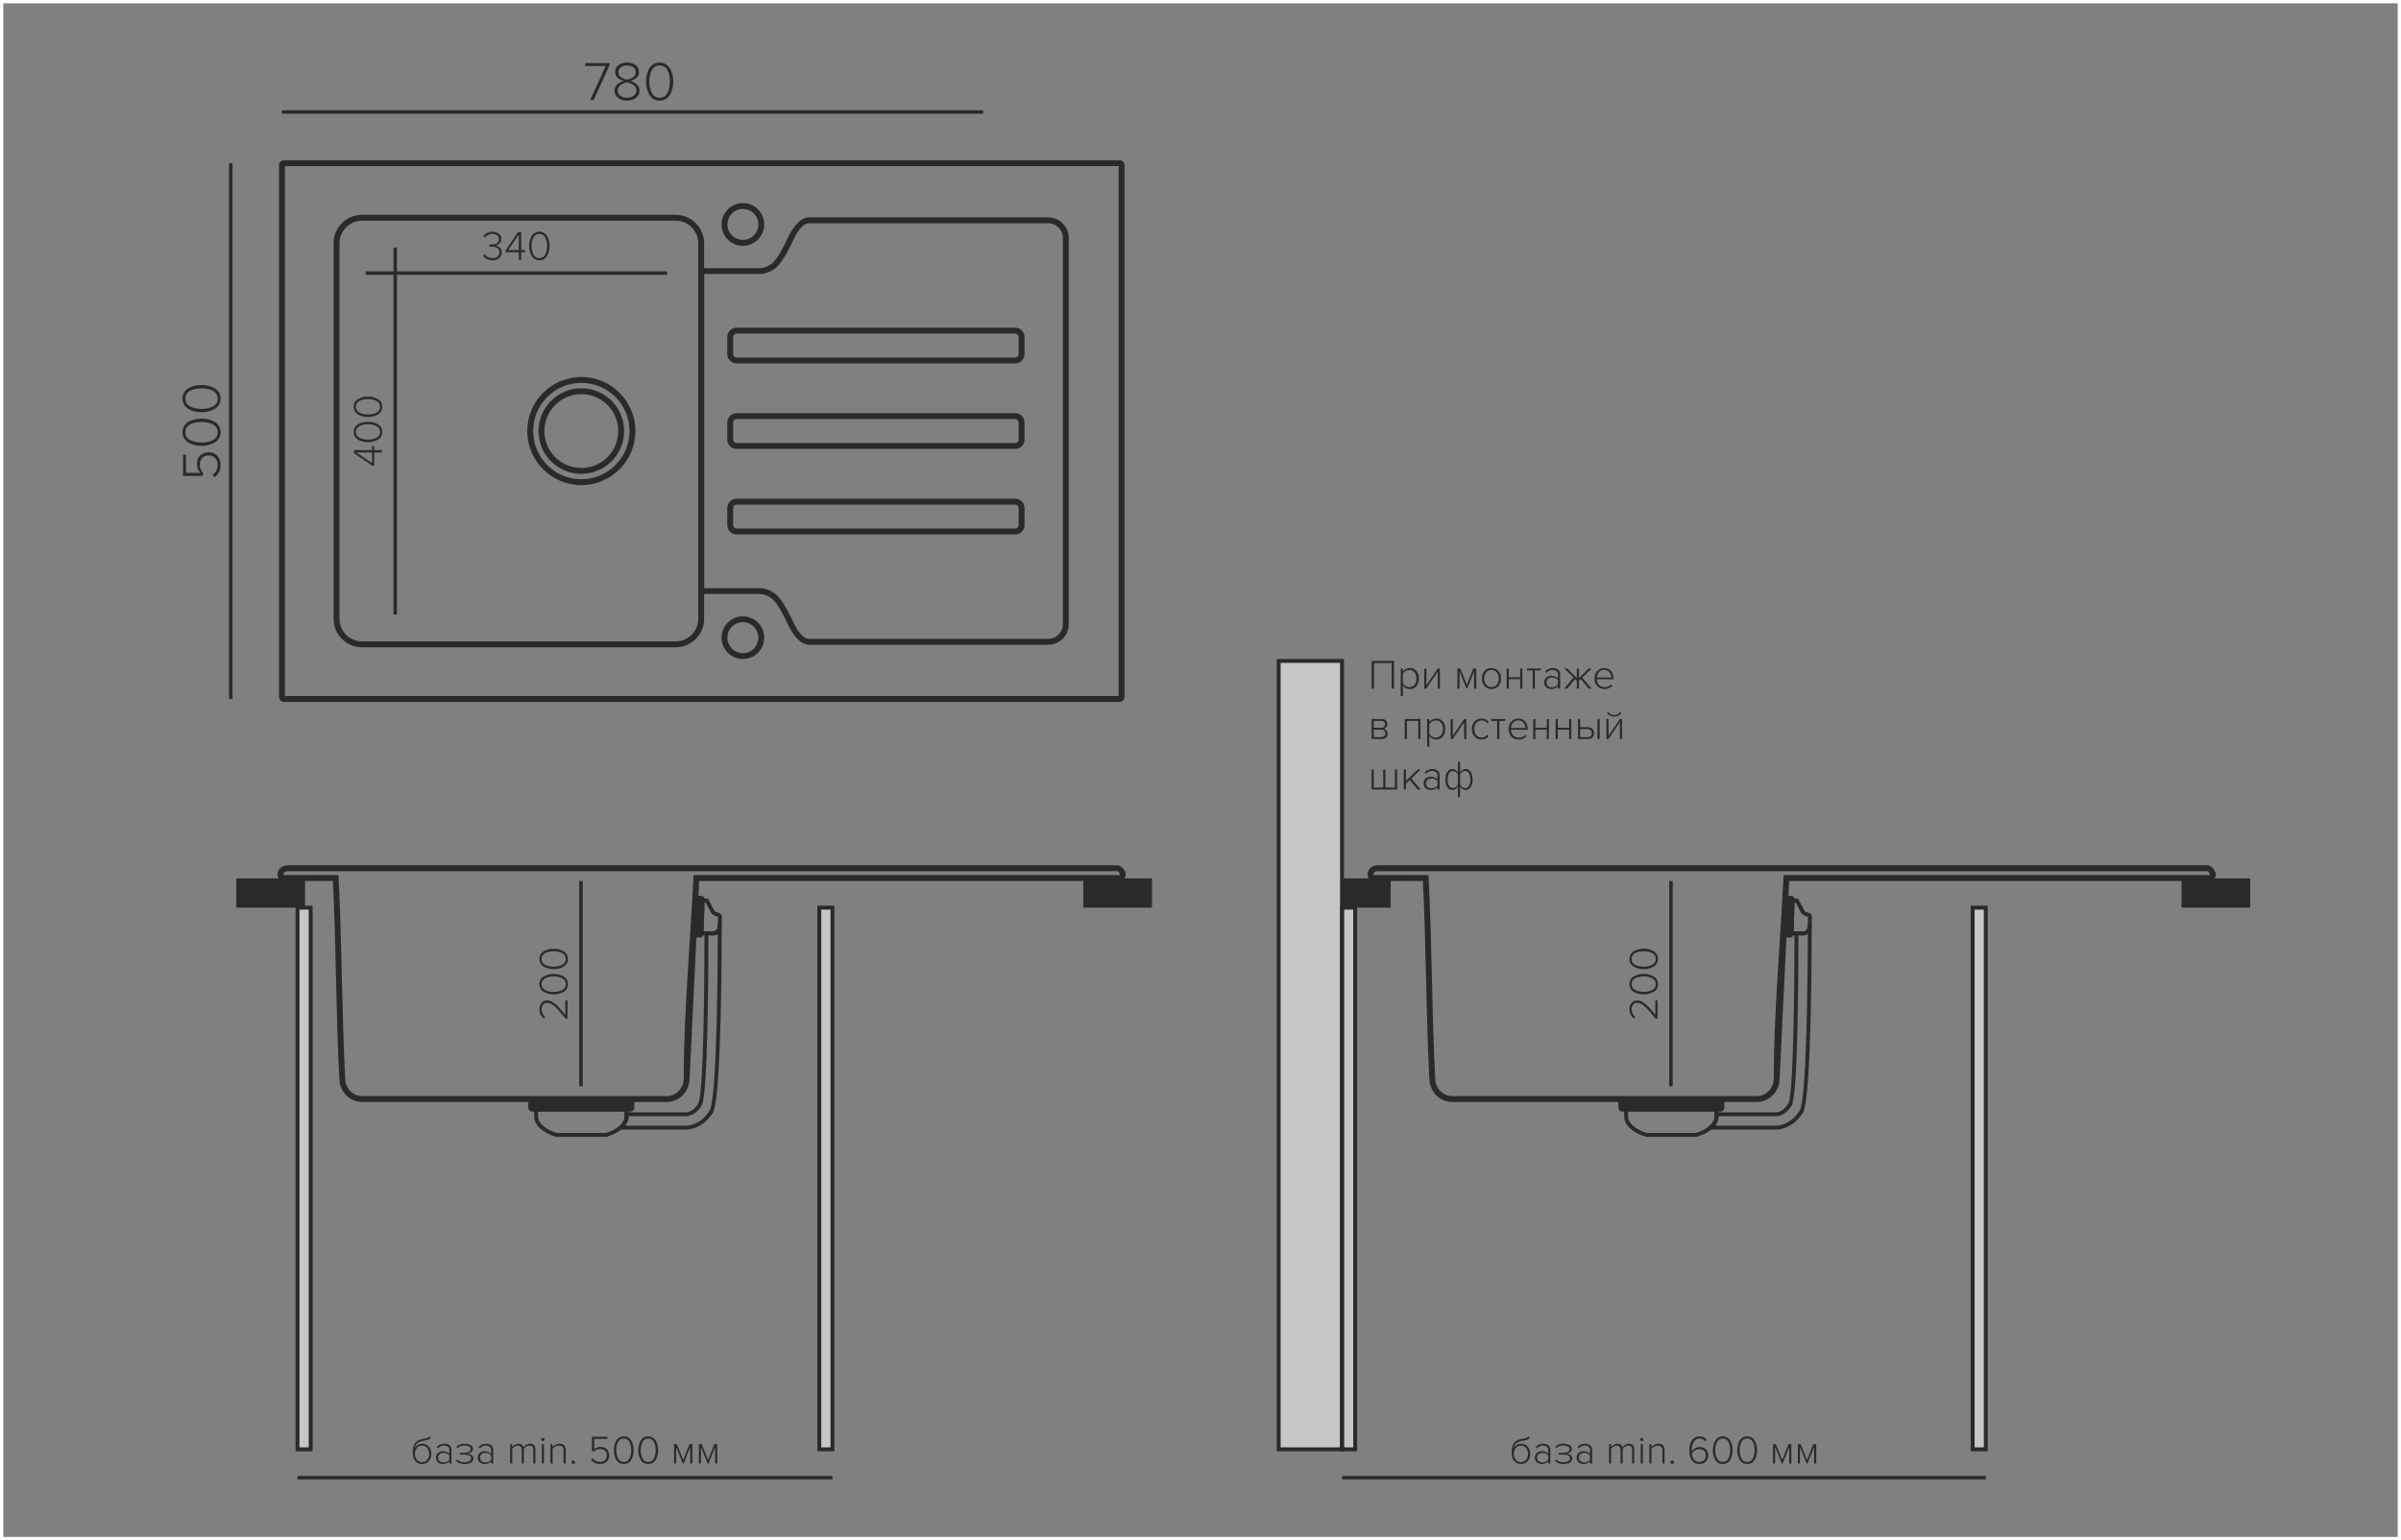 <?xml version="1.0" encoding="UTF-8"?> <!-- Creator: CorelDRAW 2019 (64-Bit) --> <svg xmlns="http://www.w3.org/2000/svg" xmlns:xlink="http://www.w3.org/1999/xlink" xmlns:xodm="http://www.corel.com/coreldraw/odm/2003" xml:space="preserve" width="122.583mm" height="78.662mm" style="shape-rendering:geometricPrecision; text-rendering:geometricPrecision; image-rendering:optimizeQuality; fill-rule:evenodd; clip-rule:evenodd" viewBox="0 0 12256.94 7865.36"><rect x="0" y="0" width="12256.94" height="7865.36" fill="#808080" stroke="none"/> <defs> <style type="text/css"> <![CDATA[ .fil1 {fill:#C5C6C6} .fil2 {fill:#2B2A29} .fil3 {fill:#FEFEFE;fill-rule:nonzero} .fil0 {fill:#2B2A29;fill-rule:nonzero} .fil4 {fill:#2B2A29;fill-rule:nonzero} ]]> </style> </defs> <g id="Слой_x0020_1">  <g id="_1797922560"> <path class="fil0" d="M2154.37 7466.71c11.22,0 20.08,-4.17 26.58,-12.52 6.49,-8.34 9.74,-18.4 9.74,-30.16 0,-11.49 -3.25,-21.38 -9.74,-29.66 -6.5,-8.27 -15.36,-12.41 -26.58,-12.41 -10.94,0 -19.7,4.14 -26.26,12.41 -6.57,8.28 -9.85,18.17 -9.85,29.66 0,11.76 3.25,21.82 9.74,30.16 6.5,8.35 15.29,12.52 26.37,12.52zm34.58 -5.34c-8.69,9.99 -20.21,14.98 -34.58,14.98 -14.36,0 -25.85,-5.23 -34.47,-15.7 -8.62,-10.46 -12.93,-24.11 -12.93,-40.93 0,-23.53 4.28,-40.8 12.83,-51.81 8.55,-11.01 21.99,-17.68 40.32,-20 10.94,-1.78 18.47,-3.49 22.57,-5.13 4.1,-1.64 6.16,-3.56 6.16,-5.75l10.05 0c0,3.28 -0.99,6.12 -2.97,8.52 -1.99,2.39 -5.03,4.34 -9.14,5.85 -4.1,1.5 -7.79,2.63 -11.08,3.38 -3.28,0.75 -7.66,1.54 -13.13,2.36 -10.81,1.64 -19.43,4.38 -25.86,8.21 -6.42,3.83 -10.9,8.07 -13.44,12.72 -2.53,4.65 -4.61,10.74 -6.25,18.26 8.89,-16 21.82,-24 38.78,-24 13.68,0 24.79,4.95 33.34,14.87 8.55,9.92 12.83,22.2 12.83,36.84 0,14.91 -4.34,27.36 -13.03,37.34z"></path> <path id="1" class="fil0" d="M2304.56 7473.89l-10.67 0 0 -11.7c-8.62,9.44 -19.84,14.16 -33.66,14.16 -9.16,0 -17.23,-2.97 -24.21,-8.92 -6.98,-5.95 -10.46,-13.99 -10.46,-24.11 0,-10.26 3.45,-18.3 10.36,-24.12 6.91,-5.81 15.01,-8.72 24.31,-8.72 13.96,0 25.18,4.72 33.66,14.16l0 -20.11c0,-7.11 -2.53,-12.69 -7.59,-16.72 -5.07,-4.04 -11.43,-6.05 -19.09,-6.05 -12.17,0 -22.5,4.85 -30.98,14.56l-5.95 -7.38c10.26,-11.08 22.98,-16.62 38.16,-16.62 10.67,0 19.36,2.66 26.06,8 6.71,5.33 10.06,13.27 10.06,23.8l0 69.76zm-40.63 -5.95c12.99,0 22.98,-4.52 29.96,-13.54l0 -21.76c-7.12,-9.16 -17.1,-13.74 -29.96,-13.74 -8.07,0 -14.6,2.32 -19.6,6.97 -4.99,4.65 -7.49,10.54 -7.49,17.65 0,7.11 2.5,12.96 7.49,17.54 5,4.59 11.53,6.88 19.6,6.88z"></path> <path id="2" class="fil0" d="M2372.26 7476.35c-18.74,0 -33.44,-5.47 -44.1,-16.41l5.54 -6.98c9.16,9.44 22.02,14.16 38.57,14.16 9.85,0 17.79,-1.81 23.81,-5.44 6.02,-3.62 9.03,-8.52 9.03,-14.67 0,-12.59 -11.63,-18.88 -34.89,-18.88l-22.98 0 0 -9.03 22.98 0c9.44,0 17.31,-1.67 23.6,-5.03 6.29,-3.35 9.44,-8.17 9.44,-14.46 0,-5.34 -3.11,-9.68 -9.34,-13.03 -6.22,-3.35 -14.05,-5.03 -23.49,-5.03 -14.5,0 -25.93,4.38 -34.27,13.13l-6.16 -6.56c10.54,-10.54 23.88,-15.8 40.02,-15.8 12.99,0 23.66,2.36 32.01,7.08 8.34,4.71 12.52,11.18 12.52,19.39 0,7.11 -2.84,12.79 -8.52,17.03 -5.68,4.24 -11.87,6.77 -18.57,7.59 7.11,0.55 13.75,2.84 19.9,6.87 6.16,4.04 9.24,9.82 9.24,17.34 0,8.49 -3.97,15.39 -11.9,20.73 -7.94,5.33 -18.75,8 -32.43,8z"></path> <path id="3" class="fil0" d="M2517.94 7473.89l-10.67 0 0 -11.7c-8.62,9.44 -19.84,14.16 -33.66,14.16 -9.16,0 -17.23,-2.97 -24.21,-8.92 -6.98,-5.95 -10.46,-13.99 -10.46,-24.11 0,-10.26 3.45,-18.3 10.36,-24.12 6.91,-5.81 15.01,-8.72 24.31,-8.72 13.96,0 25.18,4.72 33.66,14.16l0 -20.11c0,-7.11 -2.53,-12.69 -7.59,-16.72 -5.07,-4.04 -11.43,-6.05 -19.09,-6.05 -12.17,0 -22.5,4.85 -30.98,14.56l-5.95 -7.38c10.26,-11.08 22.98,-16.62 38.16,-16.62 10.67,0 19.36,2.66 26.06,8 6.71,5.33 10.06,13.27 10.06,23.8l0 69.76zm-40.63 -5.95c12.99,0 22.98,-4.52 29.96,-13.54l0 -21.76c-7.12,-9.16 -17.1,-13.74 -29.96,-13.74 -8.07,0 -14.6,2.32 -19.6,6.97 -4.99,4.65 -7.49,10.54 -7.49,17.65 0,7.11 2.5,12.96 7.49,17.54 5,4.59 11.53,6.88 19.6,6.88z"></path> <path id="4" class="fil0" d="M3063.71 7476.35c-20.38,0 -35.77,-7.45 -46.16,-22.36l7.8 -7.8c9.17,12.99 21.96,19.49 38.37,19.49 9.85,0 18.03,-3.14 24.53,-9.44 6.49,-6.29 9.74,-14.16 9.74,-23.6 0,-10.26 -3.18,-18.39 -9.54,-24.41 -6.36,-6.02 -14.53,-9.03 -24.52,-9.03 -12.45,0 -23.53,4.44 -33.24,13.34l-8.83 -3.7 0 -71.81 79 0 0 10.67 -67.3 0 0 53.55c8.76,-8.48 19.63,-12.72 32.63,-12.72 12.17,0 22.5,3.86 30.98,11.59 8.48,7.73 12.72,18.43 12.72,32.11 0,13.27 -4.44,23.94 -13.33,32.02 -8.9,8.07 -19.84,12.1 -32.84,12.1z"></path> <path id="5" class="fil0" d="M3207.55 7469.99c-6.7,4.24 -14.43,6.36 -23.18,6.36 -8.76,0 -16.56,-2.12 -23.4,-6.36 -6.84,-4.24 -12.14,-9.88 -15.9,-16.93 -3.76,-7.04 -6.6,-14.57 -8.52,-22.57 -1.91,-8 -2.87,-16.31 -2.87,-24.93 0,-8.62 0.96,-16.93 2.87,-24.93 1.92,-8.01 4.76,-15.5 8.52,-22.47 3.76,-6.98 9.03,-12.59 15.8,-16.83 6.77,-4.24 14.6,-6.36 23.5,-6.36 8.75,0 16.48,2.12 23.18,6.36 6.71,4.24 11.97,9.85 15.8,16.83 3.83,6.97 6.71,14.46 8.62,22.47 1.92,8 2.88,16.31 2.88,24.93 0,8.48 -0.96,16.76 -2.88,24.83 -1.91,8.07 -4.79,15.63 -8.62,22.67 -3.83,7.05 -9.09,12.69 -15.8,16.93zm-23.18 -4.31c6.84,0 12.82,-1.78 17.95,-5.33 5.13,-3.56 9.1,-8.31 11.9,-14.26 2.81,-5.96 4.86,-12.32 6.16,-19.09 1.3,-6.77 1.95,-13.92 1.95,-21.44 0,-7.53 -0.65,-14.67 -1.95,-21.45 -1.3,-6.77 -3.35,-13.13 -6.16,-19.08 -2.8,-5.95 -6.77,-10.67 -11.9,-14.16 -5.13,-3.49 -11.11,-5.23 -17.95,-5.23 -6.98,0 -13.03,1.74 -18.16,5.23 -5.13,3.49 -9.1,8.21 -11.91,14.16 -2.8,5.95 -4.89,12.31 -6.25,19.08 -1.37,6.78 -2.06,13.92 -2.06,21.45 0,7.52 0.69,14.67 2.06,21.44 1.36,6.77 3.45,13.13 6.25,19.09 2.81,5.95 6.78,10.7 11.91,14.26 5.13,3.55 11.18,5.33 18.16,5.33z"></path> <path id="6" class="fil0" d="M3332.29 7469.99c-6.7,4.24 -14.43,6.36 -23.18,6.36 -8.76,0 -16.56,-2.12 -23.4,-6.36 -6.84,-4.24 -12.14,-9.88 -15.9,-16.93 -3.76,-7.04 -6.6,-14.57 -8.52,-22.57 -1.91,-8 -2.87,-16.31 -2.87,-24.93 0,-8.62 0.96,-16.93 2.87,-24.93 1.92,-8.01 4.76,-15.5 8.52,-22.47 3.76,-6.98 9.03,-12.59 15.8,-16.83 6.77,-4.24 14.6,-6.36 23.5,-6.36 8.75,0 16.48,2.12 23.18,6.36 6.71,4.24 11.97,9.85 15.8,16.83 3.83,6.97 6.71,14.46 8.62,22.47 1.92,8 2.88,16.31 2.88,24.93 0,8.48 -0.96,16.76 -2.88,24.83 -1.91,8.07 -4.79,15.63 -8.62,22.67 -3.83,7.05 -9.09,12.69 -15.8,16.93zm-23.18 -4.31c6.84,0 12.82,-1.78 17.95,-5.33 5.13,-3.56 9.1,-8.31 11.9,-14.26 2.81,-5.96 4.86,-12.32 6.16,-19.09 1.3,-6.77 1.95,-13.92 1.95,-21.44 0,-7.53 -0.65,-14.67 -1.95,-21.45 -1.3,-6.77 -3.35,-13.13 -6.16,-19.08 -2.8,-5.95 -6.77,-10.67 -11.9,-14.16 -5.13,-3.49 -11.11,-5.23 -17.95,-5.23 -6.98,0 -13.03,1.74 -18.16,5.23 -5.13,3.49 -9.1,8.21 -11.91,14.16 -2.8,5.95 -4.89,12.31 -6.25,19.08 -1.37,6.78 -2.06,13.92 -2.06,21.45 0,7.52 0.69,14.67 2.06,21.44 1.36,6.77 3.45,13.13 6.25,19.09 2.81,5.95 6.78,10.7 11.91,14.26 5.13,3.55 11.18,5.33 18.16,5.33z"></path> <polygon id="7" class="fil0" points="3534.6,7473.89 3523.73,7473.89 3523.73,7389.36 3489.87,7473.89 3485.97,7473.89 3451.71,7389.36 3451.71,7473.89 3441.04,7473.89 3441.04,7374.79 3455.41,7374.79 3487.82,7455.22 3519.83,7374.79 3534.6,7374.79 "></polygon> <polygon id="8" class="fil0" points="3661.39,7473.89 3650.53,7473.89 3650.53,7389.36 3616.67,7473.89 3612.77,7473.89 3578.5,7389.36 3578.5,7473.89 3567.84,7473.89 3567.84,7374.79 3582.2,7374.79 3614.62,7455.22 3646.63,7374.79 3661.39,7374.79 "></polygon> <path id="9" class="fil0" d="M2732.97 7473.89l-10.67 0 0 -69.35c0,-15.05 -6.63,-22.57 -19.9,-22.57 -5.2,0 -10.5,1.64 -15.91,4.93 -5.4,3.28 -9.54,7.25 -12.41,11.9l0 75.09 -10.88 0 0 -69.35c0,-15.05 -6.63,-22.57 -19.9,-22.57 -5.06,0 -10.26,1.68 -15.6,5.03 -5.33,3.35 -9.57,7.35 -12.72,12l0 74.89 -10.67 0 0 -99.1 10.67 0 0 14.98c2.46,-3.97 6.81,-7.87 13.03,-11.7 6.23,-3.83 12.55,-5.74 18.98,-5.74 7.25,0 13.07,1.77 17.44,5.33 4.38,3.56 7.26,8 8.62,13.34 3.01,-4.93 7.6,-9.27 13.75,-13.03 6.16,-3.76 12.52,-5.64 19.09,-5.64 18.05,0 27.08,10.05 27.08,30.16l0 71.4z"></path> <path id="10" class="fil0" d="M2771.55 7359.2c-2.19,0 -4.11,-0.82 -5.75,-2.46 -1.64,-1.64 -2.46,-3.56 -2.46,-5.74 0,-2.19 0.82,-4.07 2.46,-5.65 1.64,-1.57 3.56,-2.36 5.75,-2.36 2.32,0 4.27,0.79 5.84,2.36 1.58,1.58 2.36,3.46 2.36,5.65 0,2.32 -0.78,4.27 -2.36,5.84 -1.57,1.58 -3.52,2.36 -5.84,2.36zm5.33 114.7l-10.67 0 0 -99.1 10.67 0 0 99.1z"></path> <path id="11" class="fil0" d="M2887.67 7473.89l-10.67 0 0 -67.09c0,-9.03 -2.06,-15.42 -6.16,-19.19 -4.1,-3.76 -10.05,-5.64 -17.85,-5.64 -6.16,0 -12.25,1.64 -18.26,4.93 -6.02,3.28 -10.68,7.31 -13.96,12.1l0 74.89 -10.67 0 0 -99.1 10.67 0 0 14.98c3.97,-4.65 9.24,-8.72 15.8,-12.21 6.57,-3.49 13.2,-5.23 19.91,-5.23 20.79,0 31.19,10.73 31.19,32.21l0 69.35z"></path> <path id="12" class="fil0" d="M2933.12 7473.17c-1.85,1.85 -4,2.77 -6.46,2.77 -2.47,0 -4.59,-0.92 -6.36,-2.77 -1.78,-1.85 -2.67,-4 -2.67,-6.46 0,-2.33 0.89,-4.38 2.67,-6.16 1.77,-1.78 3.89,-2.67 6.36,-2.67 2.46,0 4.61,0.89 6.46,2.67 1.85,1.78 2.77,3.83 2.77,6.16 0,2.46 -0.92,4.61 -2.77,6.46z"></path> <rect class="fil1" x="1518.8" y="4634.92" width="67.14" height="2766.15"></rect> <rect class="fil2" x="1206.47" y="4485.49" width="350.64" height="149.42"></rect> <rect class="fil1" x="4182.42" y="4634.92" width="67.14" height="2766.15"></rect> <rect class="fil2" x="5530.11" y="4485.49" width="350.64" height="149.42"></rect> <path class="fil2" d="M3558.82 4584.01l-5.92 193.19 21.5 0.66c3.67,0.11 6.77,-2.8 6.88,-6.47l5.51 -179.84c0.11,-3.68 -2.8,-6.77 -6.47,-6.88l-21.5 -0.66z"></path> <path class="fil2" d="M2707.03 5627.61l521.18 0 0 29.4c0,5.03 -4.09,9.13 -9.13,9.13l-502.91 0c-5.04,0 -9.14,-4.1 -9.14,-9.13l0 -29.4z"></path> <path class="fil0" d="M2896.95 5108.18l0 93.13 -9.95 0c-9.17,-11.29 -16.58,-20.32 -22.22,-27.1 -5.65,-6.77 -12.07,-13.97 -19.27,-21.59 -7.19,-7.62 -13.44,-13.44 -18.73,-17.46 -5.29,-4.02 -10.83,-7.37 -16.61,-10.05 -5.79,-2.69 -11.36,-4.03 -16.73,-4.03 -9.45,0 -16.61,3.21 -21.48,9.63 -4.87,6.43 -7.3,13.94 -7.3,22.55 0,8.46 1.65,16.05 4.97,22.75 3.32,6.7 7.8,12.03 13.44,15.98l-7.62 8.26c-6.77,-5.08 -12.1,-11.71 -15.98,-19.9 -3.88,-8.18 -5.82,-17.21 -5.82,-27.09 0,-11.72 3.39,-22.05 10.16,-31.01 6.77,-8.96 16.65,-13.44 29.63,-13.44 7.48,0 14.96,1.76 22.44,5.29 7.48,3.53 15.35,9.1 23.6,16.72 8.26,7.62 15.59,15.06 22.02,22.33 6.42,7.27 14.57,17.04 24.44,29.32l0 -74.29 11.01 0z"></path> <path id="1" class="fil0" d="M2892.93 5001.51c4.37,6.92 6.56,14.89 6.56,23.92 0,9.03 -2.19,17.08 -6.56,24.13 -4.38,7.06 -10.2,12.52 -17.46,16.41 -7.27,3.88 -15.03,6.8 -23.29,8.78 -8.25,1.98 -16.83,2.96 -25.72,2.96 -8.89,0 -17.46,-0.98 -25.71,-2.96 -8.26,-1.98 -15.99,-4.9 -23.18,-8.78 -7.2,-3.89 -12.98,-9.32 -17.36,-16.3 -4.37,-6.99 -6.56,-15.07 -6.56,-24.24 0,-9.03 2.19,-17 6.56,-23.92 4.38,-6.91 10.16,-12.35 17.36,-16.3 7.19,-3.95 14.92,-6.91 23.18,-8.89 8.25,-1.97 16.82,-2.96 25.71,-2.96 8.75,0 17.29,0.99 25.62,2.96 8.32,1.98 16.12,4.94 23.39,8.89 7.26,3.95 13.08,9.39 17.46,16.3zm-4.45 23.92c0,-7.06 -1.83,-13.23 -5.5,-18.52 -3.67,-5.29 -8.57,-9.38 -14.71,-12.28 -6.14,-2.89 -12.7,-5.01 -19.69,-6.35 -6.98,-1.34 -14.35,-2.01 -22.12,-2.01 -7.76,0 -15.13,0.67 -22.12,2.01 -6.98,1.34 -13.54,3.46 -19.68,6.35 -6.14,2.9 -11.01,6.99 -14.61,12.28 -3.59,5.29 -5.39,11.46 -5.39,18.52 0,7.2 1.8,13.44 5.39,18.73 3.6,5.3 8.47,9.39 14.61,12.28 6.14,2.89 12.7,5.05 19.68,6.46 6.99,1.41 14.36,2.11 22.12,2.11 7.77,0 15.14,-0.7 22.12,-2.11 6.99,-1.41 13.55,-3.57 19.69,-6.46 6.14,-2.89 11.04,-6.98 14.71,-12.28 3.67,-5.29 5.5,-11.53 5.5,-18.73z"></path> <path id="2" class="fil0" d="M2892.93 4872.83c4.37,6.92 6.56,14.89 6.56,23.92 0,9.03 -2.19,17.08 -6.56,24.13 -4.38,7.06 -10.2,12.52 -17.46,16.41 -7.27,3.88 -15.03,6.8 -23.29,8.78 -8.25,1.98 -16.83,2.96 -25.72,2.96 -8.89,0 -17.46,-0.98 -25.71,-2.96 -8.26,-1.98 -15.99,-4.9 -23.18,-8.78 -7.2,-3.89 -12.98,-9.32 -17.36,-16.3 -4.37,-6.99 -6.56,-15.07 -6.56,-24.24 0,-9.03 2.19,-17 6.56,-23.92 4.38,-6.91 10.16,-12.35 17.36,-16.3 7.19,-3.95 14.92,-6.91 23.18,-8.89 8.25,-1.97 16.82,-2.96 25.71,-2.96 8.75,0 17.29,0.99 25.62,2.96 8.32,1.98 16.12,4.94 23.39,8.89 7.26,3.95 13.08,9.39 17.46,16.3zm-4.45 23.92c0,-7.06 -1.83,-13.23 -5.5,-18.52 -3.67,-5.29 -8.57,-9.38 -14.71,-12.28 -6.14,-2.89 -12.7,-5.01 -19.69,-6.35 -6.98,-1.34 -14.35,-2.01 -22.12,-2.01 -7.76,0 -15.13,0.67 -22.12,2.01 -6.98,1.34 -13.54,3.46 -19.68,6.35 -6.14,2.9 -11.01,6.99 -14.61,12.28 -3.59,5.29 -5.39,11.46 -5.39,18.52 0,7.2 1.8,13.44 5.39,18.73 3.6,5.3 8.47,9.39 14.61,12.28 6.14,2.89 12.7,5.05 19.68,6.46 6.99,1.41 14.36,2.11 22.12,2.11 7.77,0 15.14,-0.7 22.12,-2.11 6.99,-1.41 13.55,-3.57 19.69,-6.46 6.14,-2.89 11.04,-6.98 14.71,-12.28 3.67,-5.29 5.5,-11.53 5.5,-18.73z"></path> <path class="fil0" d="M1126.09 2372.9c0,28.03 -10.26,49.19 -30.77,63.49l-10.72 -10.73c17.87,-12.6 26.81,-30.2 26.81,-52.76 0,-13.55 -4.33,-24.79 -12.98,-33.73 -8.66,-8.94 -19.47,-13.4 -32.46,-13.4 -14.11,0 -25.3,4.37 -33.58,13.12 -8.28,8.75 -12.42,19.99 -12.42,33.72 0,17.13 6.12,32.37 18.35,45.71l-5.08 12.14 -98.77 0 0 -108.65 14.67 0 0 92.56 73.65 0c-11.66,-12.04 -17.49,-27 -17.49,-44.86 0,-16.75 5.31,-30.95 15.94,-42.62 10.63,-11.66 25.35,-17.49 44.16,-17.49 18.25,0 32.93,6.11 44.03,18.34 11.1,12.23 16.65,27.28 16.65,45.15z"></path> <path id="1" class="fil0" d="M1117.34 2175.08c5.83,9.22 8.75,19.85 8.75,31.89 0,12.04 -2.92,22.77 -8.75,32.18 -5.83,9.4 -13.6,16.69 -23.29,21.87 -9.68,5.17 -20.03,9.08 -31.04,11.71 -11.01,2.63 -22.44,3.95 -34.29,3.95 -11.85,0 -23.28,-1.32 -34.29,-3.95 -11.01,-2.63 -21.31,-6.54 -30.9,-11.71 -9.6,-5.18 -17.31,-12.42 -23.14,-21.73 -5.84,-9.32 -8.75,-20.09 -8.75,-32.32 0,-12.04 2.91,-22.67 8.75,-31.89 5.83,-9.22 13.54,-16.46 23.14,-21.73 9.59,-5.27 19.89,-9.22 30.9,-11.85 11.01,-2.64 22.44,-3.95 34.29,-3.95 11.67,0 23.05,1.31 34.15,3.95 11.1,2.63 21.5,6.58 31.18,11.85 9.69,5.27 17.46,12.51 23.29,21.73zm-5.93 31.89c0,-9.4 -2.44,-17.64 -7.34,-24.69 -4.89,-7.06 -11.43,-12.51 -19.61,-16.37 -8.19,-3.86 -16.93,-6.68 -26.25,-8.47 -9.31,-1.78 -19.14,-2.68 -29.49,-2.68 -10.35,0 -20.18,0.9 -29.49,2.68 -9.31,1.79 -18.06,4.61 -26.25,8.47 -8.18,3.86 -14.67,9.31 -19.47,16.37 -4.8,7.05 -7.2,15.29 -7.2,24.69 0,9.6 2.4,17.92 7.2,24.98 4.8,7.05 11.29,12.51 19.47,16.37 8.19,3.86 16.94,6.72 26.25,8.61 9.31,1.88 19.14,2.82 29.49,2.82 10.35,0 20.18,-0.94 29.49,-2.82 9.32,-1.89 18.06,-4.75 26.25,-8.61 8.18,-3.86 14.72,-9.32 19.61,-16.37 4.9,-7.06 7.34,-15.38 7.34,-24.98z"></path> <path id="2" class="fil0" d="M1117.34 2003.51c5.83,9.22 8.75,19.85 8.75,31.89 0,12.04 -2.92,22.77 -8.75,32.18 -5.83,9.4 -13.6,16.69 -23.29,21.87 -9.68,5.17 -20.03,9.08 -31.04,11.71 -11.01,2.63 -22.44,3.95 -34.29,3.95 -11.85,0 -23.28,-1.32 -34.29,-3.95 -11.01,-2.63 -21.31,-6.54 -30.9,-11.71 -9.6,-5.18 -17.31,-12.42 -23.14,-21.73 -5.84,-9.32 -8.75,-20.09 -8.75,-32.32 0,-12.04 2.91,-22.67 8.75,-31.89 5.83,-9.22 13.54,-16.46 23.14,-21.73 9.59,-5.27 19.89,-9.22 30.9,-11.85 11.01,-2.64 22.44,-3.95 34.29,-3.95 11.67,0 23.05,1.31 34.15,3.95 11.1,2.63 21.5,6.58 31.18,11.85 9.69,5.27 17.46,12.51 23.29,21.73zm-5.93 31.89c0,-9.4 -2.44,-17.64 -7.34,-24.69 -4.89,-7.06 -11.43,-12.51 -19.61,-16.37 -8.19,-3.86 -16.93,-6.68 -26.25,-8.47 -9.31,-1.78 -19.14,-2.68 -29.49,-2.68 -10.35,0 -20.18,0.9 -29.49,2.68 -9.31,1.79 -18.06,4.61 -26.25,8.47 -8.18,3.86 -14.67,9.31 -19.47,16.37 -4.8,7.05 -7.2,15.29 -7.2,24.69 0,9.6 2.4,17.92 7.2,24.98 4.8,7.05 11.29,12.51 19.47,16.37 8.19,3.86 16.94,6.72 26.25,8.61 9.31,1.88 19.14,2.82 29.49,2.82 10.35,0 20.18,-0.94 29.49,-2.82 9.32,-1.89 18.06,-4.75 26.25,-8.61 8.18,-3.86 14.72,-9.32 19.61,-16.37 4.9,-7.06 7.34,-15.38 7.34,-24.98z"></path> <polygon class="fil0" points="3030.89,510.47 3013.11,510.47 3092.12,336.92 2987.99,336.92 2987.99,322.25 3111.31,322.25 3111.31,333.54 "></polygon> <path id="1" class="fil0" d="M3201.04 513.86c-18.43,0 -33.72,-4.66 -45.85,-13.97 -12.13,-9.32 -18.2,-21.5 -18.2,-36.55 0,-12.23 4.52,-22.72 13.55,-31.47 9.03,-8.75 20.13,-14.91 33.3,-18.48 -12.42,-3.39 -22.81,-8.89 -31.19,-16.51 -8.37,-7.62 -12.55,-17.27 -12.55,-28.93 0,-15.62 6.02,-27.61 18.06,-35.98 12.04,-8.38 26.34,-12.56 42.89,-12.56 16.19,0 30.39,4.18 42.62,12.56 12.23,8.37 18.34,20.36 18.34,35.98 0,11.66 -4.18,21.31 -12.55,28.93 -8.38,7.62 -18.77,13.12 -31.19,16.51 13.17,3.57 24.22,9.69 33.16,18.34 8.94,8.66 13.41,19.19 13.41,31.61 0,15.05 -6.07,27.23 -18.21,36.55 -12.13,9.31 -27.32,13.97 -45.57,13.97zm0 -107.24c4.14,-0.75 8.19,-1.83 12.14,-3.24 3.95,-1.41 8.66,-3.48 14.11,-6.21 5.46,-2.73 9.88,-6.49 13.27,-11.29 3.38,-4.8 5.08,-10.21 5.08,-16.23 0,-10.91 -4.24,-19.57 -12.7,-25.96 -8.47,-6.4 -19.1,-9.6 -31.9,-9.6 -12.79,0 -23.42,3.2 -31.89,9.6 -8.46,6.39 -12.7,15.05 -12.7,25.96 0,6.02 1.7,11.43 5.08,16.23 3.39,4.8 7.81,8.61 13.27,11.43 5.45,2.82 10.16,4.89 14.11,6.21 3.95,1.32 8,2.35 12.13,3.1zm0 92.56c12.8,0 23.95,-3.43 33.45,-10.3 9.5,-6.87 14.25,-15.76 14.25,-26.67 0,-6.77 -1.88,-12.89 -5.64,-18.34 -3.77,-5.46 -8.47,-9.74 -14.12,-12.84 -5.64,-3.11 -10.81,-5.51 -15.52,-7.2 -4.7,-1.69 -8.84,-2.73 -12.42,-3.11 -3.57,0.38 -7.76,1.42 -12.55,3.11 -4.8,1.69 -9.98,4.09 -15.53,7.2 -5.55,3.1 -10.2,7.38 -13.97,12.84 -3.76,5.45 -5.64,11.57 -5.64,18.34 0,11.1 4.66,20.04 13.97,26.81 9.31,6.77 20.55,10.16 33.72,10.16z"></path> <path id="2" class="fil0" d="M3399.42 505.11c-9.22,5.83 -19.85,8.75 -31.89,8.75 -12.04,0 -22.77,-2.92 -32.18,-8.75 -9.4,-5.83 -16.69,-13.6 -21.87,-23.29 -5.17,-9.68 -9.08,-20.03 -11.71,-31.04 -2.63,-11.01 -3.95,-22.44 -3.95,-34.29 0,-11.85 1.32,-23.28 3.95,-34.29 2.63,-11.01 6.54,-21.31 11.71,-30.9 5.18,-9.6 12.42,-17.31 21.73,-23.14 9.32,-5.84 20.09,-8.75 32.32,-8.75 12.04,0 22.67,2.91 31.89,8.75 9.22,5.83 16.46,13.54 21.73,23.14 5.27,9.59 9.22,19.89 11.85,30.9 2.64,11.01 3.95,22.44 3.95,34.29 0,11.67 -1.31,23.05 -3.95,34.15 -2.63,11.1 -6.58,21.5 -11.85,31.18 -5.27,9.69 -12.51,17.46 -21.73,23.29zm-31.89 -5.93c9.4,0 17.64,-2.44 24.69,-7.34 7.06,-4.89 12.51,-11.43 16.37,-19.61 3.86,-8.19 6.68,-16.93 8.47,-26.25 1.78,-9.31 2.68,-19.14 2.68,-29.49 0,-10.35 -0.9,-20.18 -2.68,-29.49 -1.79,-9.31 -4.61,-18.06 -8.47,-26.25 -3.86,-8.18 -9.31,-14.67 -16.37,-19.47 -7.05,-4.8 -15.29,-7.2 -24.69,-7.2 -9.6,0 -17.92,2.4 -24.98,7.2 -7.05,4.8 -12.51,11.29 -16.37,19.47 -3.86,8.19 -6.72,16.94 -8.61,26.25 -1.88,9.31 -2.82,19.14 -2.82,29.49 0,10.35 0.94,20.18 2.82,29.49 1.89,9.32 4.75,18.06 8.61,26.25 3.86,8.18 9.32,14.72 16.37,19.61 7.06,4.9 15.38,7.34 24.98,7.34z"></path> <path class="fil0" d="M2514.04 1329.16c-11,0 -20.67,-2.22 -29,-6.67 -8.32,-4.44 -14.67,-10.05 -19.05,-16.83l8.26 -7.19c9.17,13.12 22.37,19.68 39.58,19.68 10.87,0 19.51,-2.68 25.93,-8.04 6.42,-5.36 9.63,-12.7 9.63,-22.01 0,-9.6 -3.49,-16.76 -10.48,-21.49 -6.98,-4.73 -16.12,-7.09 -27.41,-7.09 -7.34,0 -11.71,0.07 -13.12,0.21l0 -11.43c1.41,0.14 5.78,0.21 13.12,0.21 10.16,0 18.66,-2.25 25.51,-6.77 6.84,-4.52 10.26,-11.22 10.26,-20.11 0,-8.47 -3.24,-15.13 -9.73,-20 -6.49,-4.87 -14.54,-7.3 -24.13,-7.3 -14.54,0 -27.17,5.99 -37.89,17.99l-7.62 -7.62c11.71,-14.25 27.09,-21.38 46.13,-21.38 12.84,0 23.64,3.32 32.39,9.95 8.75,6.63 13.12,15.73 13.12,27.3 0,6.64 -1.76,12.49 -5.29,17.57 -3.53,5.08 -7.41,8.72 -11.64,10.9 -4.24,2.19 -8.68,3.71 -13.34,4.55 7.62,0.85 14.93,4.31 21.91,10.38 6.99,6.06 10.48,14.32 10.48,24.76 0,11.85 -4.27,21.56 -12.81,29.11 -8.54,7.55 -20.14,11.32 -34.82,11.32z"></path> <path id="1" class="fil0" d="M2660.72 1326.62l-12.06 0 0 -38.52 -66.88 0 0 -10.8 62.64 -91.85 16.3 0 0 91.64 20.75 0 0 11.01 -20.75 0 0 38.52zm-12.06 -49.52l0 -79.58 -54.39 79.58 54.39 0z"></path> <path id="2" class="fil0" d="M2777.34 1322.6c-6.92,4.37 -14.89,6.56 -23.92,6.56 -9.03,0 -17.08,-2.19 -24.13,-6.56 -7.06,-4.38 -12.52,-10.2 -16.41,-17.46 -3.88,-7.27 -6.8,-15.03 -8.78,-23.29 -1.98,-8.25 -2.96,-16.83 -2.96,-25.72 0,-8.89 0.98,-17.46 2.96,-25.71 1.98,-8.26 4.9,-15.99 8.78,-23.18 3.89,-7.2 9.32,-12.98 16.3,-17.36 6.99,-4.37 15.07,-6.56 24.24,-6.56 9.03,0 17,2.19 23.92,6.56 6.91,4.38 12.35,10.16 16.3,17.36 3.95,7.19 6.91,14.92 8.89,23.18 1.97,8.25 2.96,16.82 2.96,25.71 0,8.75 -0.99,17.29 -2.96,25.62 -1.98,8.32 -4.94,16.12 -8.89,23.39 -3.95,7.26 -9.39,13.08 -16.3,17.46zm-23.92 -4.45c7.06,0 13.23,-1.83 18.52,-5.5 5.29,-3.67 9.38,-8.57 12.28,-14.71 2.89,-6.14 5.01,-12.7 6.35,-19.69 1.34,-6.98 2.01,-14.35 2.01,-22.12 0,-7.76 -0.67,-15.13 -2.01,-22.12 -1.34,-6.98 -3.46,-13.54 -6.35,-19.68 -2.9,-6.14 -6.99,-11.01 -12.28,-14.61 -5.29,-3.59 -11.46,-5.39 -18.52,-5.39 -7.2,0 -13.44,1.8 -18.73,5.39 -5.3,3.6 -9.39,8.47 -12.28,14.61 -2.89,6.14 -5.05,12.7 -6.46,19.68 -1.41,6.99 -2.11,14.36 -2.11,22.12 0,7.77 0.7,15.14 2.11,22.12 1.41,6.99 3.57,13.55 6.46,19.69 2.89,6.14 6.98,11.04 12.28,14.71 5.29,3.67 11.53,5.5 18.73,5.5z"></path> <path class="fil0" d="M1948.89 2298.45l0 12.06 -38.52 0 0 66.88 -10.8 0 -91.85 -62.64 0 -16.3 91.64 0 0 -20.75 11.01 0 0 20.75 38.52 0zm-49.52 12.06l-79.58 0 79.58 54.39 0 -54.39z"></path> <path id="1" class="fil0" d="M1944.87 2053.15c4.37,6.92 6.56,14.89 6.56,23.92 0,9.03 -2.19,17.08 -6.56,24.13 -4.38,7.06 -10.2,12.52 -17.46,16.41 -7.27,3.88 -15.03,6.8 -23.29,8.78 -8.25,1.98 -16.83,2.96 -25.72,2.96 -8.89,0 -17.46,-0.98 -25.71,-2.96 -8.26,-1.98 -15.99,-4.9 -23.18,-8.78 -7.2,-3.89 -12.98,-9.32 -17.36,-16.3 -4.37,-6.99 -6.56,-15.07 -6.56,-24.24 0,-9.03 2.19,-17 6.56,-23.92 4.38,-6.91 10.16,-12.35 17.36,-16.3 7.19,-3.95 14.92,-6.91 23.18,-8.89 8.25,-1.97 16.82,-2.96 25.71,-2.96 8.75,0 17.29,0.99 25.62,2.96 8.32,1.98 16.12,4.94 23.39,8.89 7.26,3.95 13.08,9.39 17.46,16.3zm-4.45 23.92c0,-7.06 -1.83,-13.23 -5.5,-18.52 -3.67,-5.29 -8.57,-9.38 -14.71,-12.28 -6.14,-2.89 -12.7,-5.01 -19.69,-6.35 -6.98,-1.34 -14.35,-2.01 -22.12,-2.01 -7.76,0 -15.13,0.67 -22.12,2.01 -6.98,1.34 -13.54,3.46 -19.68,6.35 -6.14,2.9 -11.01,6.99 -14.61,12.28 -3.59,5.29 -5.39,11.46 -5.39,18.52 0,7.2 1.8,13.44 5.39,18.73 3.6,5.3 8.47,9.39 14.61,12.28 6.14,2.89 12.7,5.05 19.68,6.46 6.99,1.41 14.36,2.11 22.12,2.11 7.77,0 15.14,-0.7 22.12,-2.11 6.99,-1.41 13.55,-3.57 19.69,-6.46 6.14,-2.89 11.04,-6.98 14.71,-12.28 3.67,-5.29 5.5,-11.53 5.5,-18.73z"></path> <path id="2" class="fil0" d="M1944.87 2181.83c4.37,6.92 6.56,14.89 6.56,23.92 0,9.03 -2.19,17.08 -6.56,24.13 -4.38,7.06 -10.2,12.52 -17.46,16.41 -7.27,3.88 -15.03,6.8 -23.29,8.78 -8.25,1.98 -16.83,2.96 -25.72,2.96 -8.89,0 -17.46,-0.98 -25.71,-2.96 -8.26,-1.98 -15.99,-4.9 -23.18,-8.78 -7.2,-3.89 -12.98,-9.32 -17.36,-16.3 -4.37,-6.99 -6.56,-15.07 -6.56,-24.24 0,-9.03 2.19,-17 6.56,-23.92 4.38,-6.91 10.16,-12.35 17.36,-16.3 7.19,-3.95 14.92,-6.91 23.18,-8.89 8.25,-1.97 16.82,-2.96 25.71,-2.96 8.75,0 17.29,0.99 25.62,2.96 8.32,1.98 16.12,4.94 23.39,8.89 7.26,3.95 13.08,9.39 17.46,16.3zm-4.45 23.92c0,-7.06 -1.83,-13.23 -5.5,-18.52 -3.67,-5.29 -8.57,-9.38 -14.71,-12.28 -6.14,-2.89 -12.7,-5.01 -19.69,-6.35 -6.98,-1.34 -14.35,-2.01 -22.12,-2.01 -7.76,0 -15.13,0.67 -22.12,2.01 -6.98,1.34 -13.54,3.46 -19.68,6.35 -6.14,2.9 -11.01,6.99 -14.61,12.28 -3.59,5.29 -5.39,11.46 -5.39,18.52 0,7.2 1.8,13.44 5.39,18.73 3.6,5.3 8.47,9.39 14.61,12.28 6.14,2.89 12.7,5.05 19.68,6.46 6.99,1.41 14.36,2.11 22.12,2.11 7.77,0 15.14,-0.7 22.12,-2.11 6.99,-1.41 13.55,-3.57 19.69,-6.46 6.14,-2.89 11.04,-6.98 14.71,-12.28 3.67,-5.29 5.5,-11.53 5.5,-18.73z"></path> <rect class="fil1" x="6527.54" y="3374.88" width="323.4" height="4026.11"></rect> <polygon class="fil0" points="7116.18,3516.12 7103.9,3516.12 7103.9,3385.96 7014.37,3385.96 7014.37,3516.12 7002.32,3516.12 7002.32,3374.96 7116.18,3374.96 "></polygon> <path id="1" class="fil0" d="M7197.23 3518.66c-14.67,0 -26.53,-6.35 -35.56,-19.05l0 55.45 -11 0 0 -141.17 11 0 0 16.09c3.81,-5.5 8.86,-9.98 15.14,-13.44 6.28,-3.46 13.08,-5.19 20.42,-5.19 13.69,0 24.73,4.84 33.13,14.5 8.4,9.67 12.59,22.69 12.59,39.06 0,16.22 -4.19,29.24 -12.59,39.05 -8.4,9.81 -19.44,14.71 -33.13,14.71zm-1.9 -9.95c11.15,0 19.89,-4.09 26.24,-12.28 6.35,-8.18 9.53,-18.69 9.53,-31.53 0,-12.7 -3.18,-23.15 -9.53,-31.33 -6.35,-8.19 -15.09,-12.28 -26.24,-12.28 -6.92,0 -13.48,1.77 -19.69,5.29 -6.21,3.53 -10.86,7.84 -13.97,12.92l0 50.57c3.11,5.08 7.8,9.46 14.08,13.13 6.28,3.67 12.8,5.5 19.58,5.5z"></path> <polygon id="2" class="fil0" points="7281.26,3516.12 7270.69,3516.12 7270.69,3413.89 7281.68,3413.89 7281.68,3498.97 7339.89,3413.89 7350.69,3413.89 7350.69,3516.12 7339.68,3516.12 7339.68,3429.77 "></polygon> <polygon id="3" class="fil0" points="7536.3,3516.12 7525.08,3516.12 7525.08,3428.92 7490.15,3516.12 7486.13,3516.12 7450.79,3428.92 7450.79,3516.12 7439.79,3516.12 7439.79,3413.89 7454.59,3413.89 7488.04,3496.86 7521.06,3413.89 7536.3,3413.89 "></polygon> <path id="4" class="fil0" d="M7613.76 3518.66c-14.68,0 -26.53,-5.15 -35.56,-15.45 -9.04,-10.3 -13.55,-23.07 -13.55,-38.31 0,-15.24 4.51,-27.98 13.55,-38.21 9.03,-10.23 20.88,-15.35 35.56,-15.35 14.81,0 26.74,5.12 35.77,15.35 9.03,10.23 13.55,22.97 13.55,38.21 0,15.24 -4.52,28.01 -13.55,38.31 -9.03,10.3 -20.96,15.45 -35.77,15.45zm0 -9.95c11.57,0 20.7,-4.27 27.41,-12.8 6.7,-8.54 10.05,-18.88 10.05,-31.01 0,-12 -3.35,-22.26 -10.05,-30.8 -6.71,-8.54 -15.84,-12.81 -27.41,-12.81 -11.43,0 -20.5,4.27 -27.2,12.81 -6.71,8.54 -10.06,18.8 -10.06,30.8 0,11.99 3.35,22.29 10.06,30.9 6.7,8.61 15.77,12.91 27.2,12.91z"></path> <polygon id="5" class="fil0" points="7702.43,3516.12 7691.43,3516.12 7691.43,3413.89 7702.43,3413.89 7702.43,3458.34 7760.42,3458.34 7760.42,3413.89 7771.43,3413.89 7771.43,3516.12 7760.42,3516.12 7760.42,3468.08 7702.43,3468.08 "></polygon> <polygon id="6" class="fil0" points="7835.34,3516.12 7824.33,3516.12 7824.33,3423.63 7794.29,3423.63 7794.29,3413.89 7865.61,3413.89 7865.61,3423.63 7835.34,3423.63 "></polygon> <path id="7" class="fil0" d="M7964.44 3516.12l-11 0 0 -12.07c-8.89,9.74 -20.46,14.61 -34.72,14.61 -9.45,0 -17.78,-3.07 -24.97,-9.21 -7.2,-6.14 -10.8,-14.43 -10.8,-24.87 0,-10.58 3.56,-18.87 10.69,-24.87 7.13,-6 15.49,-9 25.08,-9 14.4,0 25.97,4.87 34.72,14.61l0 -20.74c0,-7.34 -2.61,-13.09 -7.83,-17.26 -5.23,-4.16 -11.79,-6.24 -19.69,-6.24 -12.56,0 -23.21,5.01 -31.96,15.03l-6.14 -7.62c10.58,-11.43 23.71,-17.15 39.37,-17.15 11.01,0 19.97,2.76 26.88,8.26 6.92,5.5 10.37,13.69 10.37,24.55l0 71.96zm-41.91 -6.14c13.41,0 23.71,-4.66 30.91,-13.97l0 -22.44c-7.34,-9.45 -17.64,-14.18 -30.91,-14.18 -8.32,0 -15.06,2.4 -20.21,7.2 -5.15,4.8 -7.73,10.86 -7.73,18.2 0,7.34 2.58,13.37 7.73,18.1 5.15,4.73 11.89,7.09 20.21,7.09z"></path> <polygon id="8" class="fil0" points="8000.42,3516.12 7985.6,3516.12 8033.02,3460.04 7985.39,3413.89 8000.21,3413.89 8049.53,3462.15 8049.53,3413.89 8060.74,3413.89 8060.74,3462.37 8110.27,3413.89 8124.87,3413.89 8077.24,3460.04 8124.66,3516.12 8109.84,3516.12 8069.21,3467.45 8060.74,3475.49 8060.74,3516.12 8049.53,3516.12 8049.53,3475.28 8041.27,3467.45 "></polygon> <path id="9" class="fil0" d="M8190.9 3518.66c-14.96,0 -27.23,-5.01 -36.83,-15.03 -9.59,-10.02 -14.39,-22.93 -14.39,-38.73 0,-14.96 4.69,-27.63 14.07,-38 9.39,-10.37 21.14,-15.56 35.25,-15.56 14.96,0 26.74,5.19 35.35,15.56 8.6,10.37 12.91,23.25 12.91,38.63l0 2.96 -85.51 0c0.57,11.58 4.45,21.24 11.65,29 7.19,7.76 16.65,11.64 28.36,11.64 13.55,0 24.69,-4.72 33.44,-14.18l5.72 7.2c-10.59,11.01 -23.92,16.51 -40.01,16.51zm35.14 -58.83c-0.14,-9.88 -3.42,-18.84 -9.84,-26.89 -6.42,-8.04 -15.56,-12.06 -27.41,-12.06 -11.15,0 -20.01,3.98 -26.57,11.96 -6.56,7.97 -10.05,16.97 -10.48,26.99l74.29 0z"></path> <path id="10" class="fil0" d="M7055.23 3773.91l-53.33 0 0 -102.23 52.48 0c8.47,0 15.2,2.37 20.21,7.09 5.01,4.73 7.52,11.12 7.52,19.16 0,5.79 -1.59,10.76 -4.76,14.92 -3.18,4.17 -7.02,6.95 -11.54,8.36 5.08,1.42 9.38,4.52 12.91,9.32 3.53,4.8 5.29,10.02 5.29,15.66 0,8.61 -2.57,15.38 -7.72,20.32 -5.15,4.94 -12.17,7.41 -21.06,7.41zm-2.33 -9.95c6.07,0 10.83,-1.66 14.29,-4.97 3.45,-3.32 5.18,-7.87 5.18,-13.66 0,-5.22 -1.73,-9.73 -5.18,-13.54 -3.46,-3.81 -8.22,-5.72 -14.29,-5.72l-40.01 0 0 37.89 40.01 0zm-0.43 -47.61c5.79,0 10.27,-1.63 13.45,-4.87 3.17,-3.25 4.76,-7.41 4.76,-12.49 0,-5.36 -1.59,-9.63 -4.76,-12.81 -3.18,-3.17 -7.66,-4.76 -13.45,-4.76l-39.58 0 0 34.93 39.58 0z"></path> <polygon id="11" class="fil0" points="7251.21,3773.91 7240.2,3773.91 7240.2,3681.42 7182.21,3681.42 7182.21,3773.91 7171.21,3773.91 7171.21,3671.68 7251.21,3671.68 "></polygon> <path id="12" class="fil0" d="M7332.05 3776.45c-14.67,0 -26.53,-6.35 -35.56,-19.05l0 55.45 -11 0 0 -141.17 11 0 0 16.09c3.81,-5.5 8.86,-9.98 15.14,-13.44 6.28,-3.46 13.08,-5.19 20.42,-5.19 13.69,0 24.73,4.84 33.13,14.5 8.4,9.67 12.59,22.69 12.59,39.06 0,16.22 -4.19,29.24 -12.59,39.05 -8.4,9.81 -19.44,14.71 -33.13,14.71zm-1.9 -9.95c11.15,0 19.89,-4.09 26.24,-12.28 6.35,-8.18 9.53,-18.69 9.53,-31.53 0,-12.7 -3.18,-23.15 -9.53,-31.33 -6.35,-8.19 -15.09,-12.28 -26.24,-12.28 -6.92,0 -13.48,1.77 -19.69,5.29 -6.21,3.53 -10.86,7.84 -13.97,12.92l0 50.57c3.11,5.08 7.8,9.46 14.08,13.13 6.28,3.67 12.8,5.5 19.58,5.5z"></path> <polygon id="13" class="fil0" points="7416.08,3773.91 7405.5,3773.91 7405.5,3671.68 7416.5,3671.68 7416.5,3756.76 7474.7,3671.68 7485.5,3671.68 7485.5,3773.91 7474.49,3773.91 7474.49,3687.56 "></polygon> <path id="14" class="fil0" d="M7563.59 3776.45c-14.82,0 -26.81,-5.15 -35.98,-15.45 -9.18,-10.3 -13.76,-23.07 -13.76,-38.31 0,-15.24 4.58,-27.98 13.76,-38.21 9.17,-10.23 21.16,-15.35 35.98,-15.35 14.96,0 27.02,5.79 36.2,17.36l-7.62 6.77c-6.92,-9.45 -16.23,-14.18 -27.94,-14.18 -11.72,0 -21.07,4.13 -28.05,12.38 -6.99,8.26 -10.48,18.67 -10.48,31.23 0,12.55 3.49,23 10.48,31.32 6.98,8.33 16.33,12.49 28.05,12.49 11.57,0 20.88,-4.8 27.94,-14.39l7.62 6.77c-9.18,11.71 -21.24,17.57 -36.2,17.57z"></path> <polygon id="15" class="fil0" points="7653.96,3773.91 7642.95,3773.91 7642.95,3681.42 7612.91,3681.42 7612.91,3671.68 7684.23,3671.68 7684.23,3681.42 7653.96,3681.42 "></polygon> <path id="16" class="fil0" d="M7752.37 3776.45c-14.96,0 -27.23,-5.01 -36.83,-15.03 -9.59,-10.02 -14.39,-22.93 -14.39,-38.73 0,-14.96 4.69,-27.63 14.07,-38 9.39,-10.37 21.14,-15.56 35.25,-15.56 14.96,0 26.74,5.19 35.35,15.56 8.6,10.37 12.91,23.25 12.91,38.63l0 2.96 -85.51 0c0.57,11.58 4.45,21.24 11.65,29 7.19,7.76 16.65,11.64 28.36,11.64 13.55,0 24.69,-4.72 33.44,-14.18l5.72 7.2c-10.59,11.01 -23.92,16.51 -40.01,16.51zm35.14 -58.83c-0.14,-9.88 -3.42,-18.84 -9.84,-26.89 -6.42,-8.04 -15.56,-12.06 -27.41,-12.06 -11.15,0 -20.01,3.98 -26.57,11.96 -6.56,7.97 -10.05,16.97 -10.48,26.99l74.29 0z"></path> <polygon id="17" class="fil0" points="7838.09,3773.91 7827.09,3773.91 7827.09,3671.68 7838.09,3671.68 7838.09,3716.13 7896.08,3716.13 7896.08,3671.68 7907.09,3671.68 7907.09,3773.91 7896.08,3773.91 7896.08,3725.87 7838.09,3725.87 "></polygon> <polygon id="18" class="fil0" points="7952.38,3773.91 7941.38,3773.91 7941.38,3671.68 7952.38,3671.68 7952.38,3716.13 8010.37,3716.13 8010.37,3671.68 8021.38,3671.68 8021.38,3773.91 8010.37,3773.91 8010.37,3725.87 7952.38,3725.87 "></polygon> <path id="19" class="fil0" d="M8055.67 3671.68l11 0 0 41.7 39.8 0c9.73,0 17.35,2.9 22.86,8.68 5.5,5.79 8.25,12.98 8.25,21.59 0,8.61 -2.75,15.81 -8.25,21.59 -5.51,5.79 -13.13,8.68 -22.86,8.68l-50.79 0 0 -102.23zm49.94 51.43l-38.95 0 0 40.85 38.95 0c6.49,0 11.5,-1.87 15.03,-5.61 3.53,-3.74 5.29,-8.64 5.29,-14.71 0,-6.21 -1.76,-11.18 -5.29,-14.92 -3.53,-3.74 -8.54,-5.61 -15.03,-5.61zm60.53 50.79l-11.22 0 0 -102.23 11.22 0 0 102.23z"></path> <path id="20" class="fil0" d="M8211.01 3773.91l-10.58 0 0 -102.23 11 0 0 85.08 58.2 -85.08 10.8 0 0 102.23 -11.01 0 0 -86.35 -58.41 86.35zm66.45 -133.12c-9.17,12.42 -21.52,18.63 -37.04,18.63 -15.38,0 -27.8,-6.21 -37.25,-18.63l6.14 -5.29c7.62,10.58 17.99,15.87 31.11,15.87 12.98,0 23.36,-5.29 31.12,-15.87l5.92 5.29z"></path> <polygon id="21" class="fil0" points="7121.05,3929.47 7132.05,3929.47 7132.05,4031.7 7001.9,4031.7 7001.9,3929.47 7012.89,3929.47 7012.89,4021.75 7061.36,4021.75 7061.36,3929.47 7072.37,3929.47 7072.37,4021.75 7121.05,4021.75 "></polygon> <polygon id="22" class="fil0" points="7252.06,4031.7 7237.24,4031.7 7196.39,3983.03 7177.35,4001.02 7177.35,4031.7 7166.35,4031.7 7166.35,3929.47 7177.35,3929.47 7177.35,3987.89 7237.67,3929.47 7252.27,3929.47 7204.65,3975.62 "></polygon> <path id="23" class="fil0" d="M7349.2 4031.7l-11 0 0 -12.07c-8.89,9.74 -20.46,14.61 -34.72,14.61 -9.45,0 -17.78,-3.07 -24.97,-9.21 -7.2,-6.14 -10.8,-14.43 -10.8,-24.87 0,-10.58 3.56,-18.87 10.69,-24.87 7.13,-6 15.49,-9 25.08,-9 14.4,0 25.97,4.87 34.72,14.61l0 -20.74c0,-7.34 -2.61,-13.09 -7.83,-17.26 -5.23,-4.16 -11.79,-6.24 -19.69,-6.24 -12.56,0 -23.21,5.01 -31.96,15.03l-6.14 -7.62c10.58,-11.43 23.71,-17.15 39.37,-17.15 11.01,0 19.97,2.76 26.88,8.26 6.92,5.5 10.37,13.69 10.37,24.55l0 71.96zm-41.91 -6.14c13.41,0 23.71,-4.66 30.91,-13.97l0 -22.44c-7.34,-9.45 -17.64,-14.18 -30.91,-14.18 -8.32,0 -15.06,2.4 -20.21,7.2 -5.15,4.8 -7.73,10.86 -7.73,18.2 0,7.34 2.58,13.37 7.73,18.1 5.15,4.73 11.89,7.09 20.21,7.09z"></path> <path id="24" class="fil0" d="M7414.6 3926.93c11.43,0 20.74,6.35 27.94,19.05l0 -55.44 11.01 0 0 55.02c2.96,-5.5 6.95,-9.98 11.96,-13.44 5.01,-3.46 10.33,-5.19 15.98,-5.19 10.72,0 19.4,4.87 26.03,14.61 6.64,9.74 9.95,22.72 9.95,38.95 0,16.22 -3.31,29.24 -9.95,39.05 -6.63,9.81 -15.31,14.71 -26.03,14.71 -11.43,0 -20.75,-6.35 -27.94,-19.05l0 55.45 -11.01 0 0 -55.24c-2.96,5.5 -6.95,10.02 -11.96,13.55 -5.01,3.53 -10.33,5.29 -15.98,5.29 -10.72,0 -19.4,-4.87 -26.03,-14.61 -6.64,-9.73 -9.95,-22.71 -9.95,-38.94 0,-16.23 3.31,-29.25 9.95,-39.06 6.63,-9.8 15.31,-14.71 26.03,-14.71zm2.33 9.95c-8.47,0 -15.1,4.09 -19.9,12.28 -4.8,8.18 -7.19,18.7 -7.19,31.54 0,12.84 2.39,23.32 7.19,31.43 4.8,8.11 11.43,12.17 19.9,12.17 5.22,0 10.19,-1.76 14.92,-5.29 4.73,-3.53 8.29,-7.9 10.69,-13.12l0 -50.37c-2.4,-5.22 -5.96,-9.63 -10.69,-13.23 -4.73,-3.6 -9.7,-5.4 -14.92,-5.4zm62.22 87.41c8.47,0 15.1,-4.09 19.9,-12.28 4.79,-8.18 7.19,-18.69 7.19,-31.53 0,-12.85 -2.4,-23.32 -7.19,-31.44 -4.8,-8.11 -11.43,-12.17 -19.9,-12.17 -5.22,0 -10.2,1.77 -14.92,5.29 -4.73,3.53 -8.29,7.84 -10.69,12.92l0 50.57c2.4,5.23 5.96,9.64 10.69,13.23 4.72,3.6 9.7,5.4 14.92,5.4z"></path> <path class="fil0" d="M7764.12 7466.71c11.22,0 20.08,-4.17 26.58,-12.52 6.49,-8.34 9.74,-18.4 9.74,-30.16 0,-11.49 -3.25,-21.38 -9.74,-29.66 -6.5,-8.27 -15.36,-12.41 -26.58,-12.41 -10.94,0 -19.7,4.14 -26.26,12.41 -6.57,8.28 -9.85,18.17 -9.85,29.66 0,11.76 3.25,21.82 9.74,30.16 6.5,8.35 15.29,12.52 26.37,12.52zm34.58 -5.34c-8.69,9.99 -20.21,14.98 -34.58,14.98 -14.36,0 -25.85,-5.23 -34.47,-15.7 -8.62,-10.46 -12.93,-24.11 -12.93,-40.93 0,-23.53 4.28,-40.8 12.83,-51.81 8.55,-11.01 21.99,-17.68 40.32,-20 10.94,-1.78 18.47,-3.49 22.57,-5.13 4.1,-1.64 6.16,-3.56 6.16,-5.75l10.05 0c0,3.28 -0.99,6.12 -2.97,8.52 -1.99,2.39 -5.03,4.34 -9.14,5.85 -4.1,1.5 -7.79,2.63 -11.08,3.38 -3.28,0.75 -7.66,1.54 -13.13,2.36 -10.81,1.64 -19.43,4.38 -25.86,8.21 -6.42,3.83 -10.9,8.07 -13.44,12.72 -2.53,4.65 -4.61,10.74 -6.25,18.26 8.89,-16 21.82,-24 38.78,-24 13.68,0 24.79,4.95 33.34,14.87 8.55,9.92 12.83,22.2 12.83,36.84 0,14.91 -4.34,27.36 -13.03,37.34z"></path> <path id="1" class="fil0" d="M7914.31 7473.89l-10.67 0 0 -11.7c-8.62,9.44 -19.84,14.16 -33.66,14.16 -9.16,0 -17.23,-2.97 -24.21,-8.92 -6.98,-5.95 -10.46,-13.99 -10.46,-24.11 0,-10.26 3.45,-18.3 10.36,-24.12 6.91,-5.81 15.01,-8.72 24.31,-8.72 13.96,0 25.18,4.72 33.66,14.16l0 -20.11c0,-7.11 -2.53,-12.69 -7.59,-16.72 -5.07,-4.04 -11.43,-6.05 -19.09,-6.05 -12.17,0 -22.5,4.85 -30.98,14.56l-5.95 -7.38c10.26,-11.08 22.98,-16.62 38.16,-16.62 10.67,0 19.36,2.66 26.06,8 6.71,5.33 10.06,13.27 10.06,23.8l0 69.76zm-40.63 -5.95c12.99,0 22.98,-4.52 29.96,-13.54l0 -21.76c-7.12,-9.16 -17.1,-13.74 -29.96,-13.74 -8.07,0 -14.6,2.32 -19.6,6.97 -4.99,4.65 -7.49,10.54 -7.49,17.65 0,7.11 2.5,12.96 7.49,17.54 5,4.59 11.53,6.88 19.6,6.88z"></path> <path id="2" class="fil0" d="M7982.01 7476.35c-18.74,0 -33.44,-5.47 -44.1,-16.41l5.54 -6.98c9.16,9.44 22.02,14.16 38.57,14.16 9.85,0 17.79,-1.81 23.81,-5.44 6.02,-3.62 9.03,-8.52 9.03,-14.67 0,-12.59 -11.63,-18.88 -34.89,-18.88l-22.98 0 0 -9.03 22.98 0c9.44,0 17.31,-1.67 23.6,-5.03 6.29,-3.35 9.44,-8.17 9.44,-14.46 0,-5.34 -3.11,-9.68 -9.34,-13.03 -6.22,-3.35 -14.05,-5.03 -23.49,-5.03 -14.5,0 -25.93,4.38 -34.27,13.13l-6.16 -6.56c10.54,-10.54 23.88,-15.8 40.02,-15.8 12.99,0 23.66,2.36 32.01,7.08 8.34,4.71 12.52,11.18 12.52,19.39 0,7.11 -2.84,12.79 -8.52,17.03 -5.68,4.24 -11.87,6.77 -18.57,7.59 7.11,0.55 13.75,2.84 19.9,6.87 6.16,4.04 9.24,9.82 9.24,17.34 0,8.49 -3.97,15.39 -11.9,20.73 -7.94,5.33 -18.75,8 -32.43,8z"></path> <path id="3" class="fil0" d="M8127.7 7473.89l-10.67 0 0 -11.7c-8.62,9.44 -19.84,14.16 -33.66,14.16 -9.16,0 -17.23,-2.97 -24.21,-8.92 -6.98,-5.95 -10.46,-13.99 -10.46,-24.11 0,-10.26 3.45,-18.3 10.36,-24.12 6.91,-5.81 15.01,-8.72 24.31,-8.72 13.96,0 25.18,4.72 33.66,14.16l0 -20.11c0,-7.11 -2.53,-12.69 -7.59,-16.72 -5.07,-4.04 -11.43,-6.05 -19.09,-6.05 -12.17,0 -22.5,4.85 -30.98,14.56l-5.95 -7.38c10.26,-11.08 22.98,-16.62 38.16,-16.62 10.67,0 19.36,2.66 26.06,8 6.71,5.33 10.06,13.27 10.06,23.8l0 69.76zm-40.63 -5.95c12.99,0 22.98,-4.52 29.96,-13.54l0 -21.76c-7.12,-9.16 -17.1,-13.74 -29.96,-13.74 -8.07,0 -14.6,2.32 -19.6,6.97 -4.99,4.65 -7.49,10.54 -7.49,17.65 0,7.11 2.5,12.96 7.49,17.54 5,4.59 11.53,6.88 19.6,6.88z"></path> <path id="4" class="fil0" d="M8674.3 7476.35c-7.12,0 -13.55,-1.3 -19.29,-3.9 -5.75,-2.6 -10.54,-6.08 -14.37,-10.46 -3.83,-4.38 -7.01,-9.61 -9.54,-15.7 -2.53,-6.09 -4.34,-12.48 -5.44,-19.19 -1.09,-6.7 -1.64,-13.88 -1.64,-21.54 0,-7.25 0.58,-14.19 1.75,-20.83 1.16,-6.63 3.11,-13.03 5.84,-19.19 2.74,-6.15 6.06,-11.45 9.96,-15.9 3.9,-4.44 8.85,-8 14.87,-10.67 6.02,-2.67 12.66,-4 19.91,-4 15.32,0 27.63,5.81 36.93,17.44l-6.97 8.62c-7.53,-10.26 -17.51,-15.39 -29.96,-15.39 -7.12,0 -13.37,1.74 -18.78,5.23 -5.4,3.49 -9.61,8.18 -12.62,14.06 -3.01,5.88 -5.26,12.24 -6.77,19.08 -1.5,6.84 -2.26,14.09 -2.26,21.75 0,2.88 0.07,5 0.21,6.36 3.42,-5.6 8.82,-10.8 16.21,-15.59 7.39,-4.79 15.32,-7.18 23.8,-7.18 13,0 23.6,3.73 31.81,11.18 8.21,7.46 12.31,18.16 12.31,32.11 0,11.91 -4.17,22.17 -12.52,30.78 -8.34,8.62 -19.49,12.93 -33.44,12.93zm-0.41 -10.67c10.8,0 19.25,-3.38 25.34,-10.16 6.09,-6.77 9.13,-14.33 9.13,-22.67 0,-10.81 -3.15,-19.02 -9.44,-24.62 -6.29,-5.61 -14.57,-8.42 -24.83,-8.42 -7.39,0 -14.47,2.16 -21.24,6.47 -6.77,4.31 -12.14,9.95 -16.11,16.93 0.55,6.97 2.06,13.47 4.52,19.49 2.46,6.02 6.5,11.35 12.11,16.01 5.6,4.65 12.44,6.97 20.52,6.97z"></path> <path id="5" class="fil0" d="M8817.71 7469.99c-6.7,4.24 -14.43,6.36 -23.18,6.36 -8.76,0 -16.56,-2.12 -23.4,-6.36 -6.84,-4.24 -12.14,-9.88 -15.9,-16.93 -3.76,-7.04 -6.6,-14.57 -8.52,-22.57 -1.91,-8 -2.87,-16.31 -2.87,-24.93 0,-8.62 0.96,-16.93 2.87,-24.93 1.92,-8.01 4.76,-15.5 8.52,-22.47 3.76,-6.98 9.03,-12.59 15.8,-16.83 6.77,-4.24 14.6,-6.36 23.5,-6.36 8.75,0 16.48,2.12 23.18,6.36 6.71,4.24 11.97,9.85 15.8,16.83 3.83,6.97 6.71,14.46 8.62,22.47 1.92,8 2.88,16.31 2.88,24.93 0,8.48 -0.96,16.76 -2.88,24.83 -1.91,8.07 -4.79,15.63 -8.62,22.67 -3.83,7.05 -9.09,12.69 -15.8,16.93zm-23.18 -4.31c6.84,0 12.82,-1.78 17.95,-5.33 5.13,-3.56 9.1,-8.31 11.9,-14.26 2.81,-5.96 4.86,-12.32 6.16,-19.09 1.3,-6.77 1.95,-13.92 1.95,-21.44 0,-7.53 -0.65,-14.67 -1.95,-21.45 -1.3,-6.77 -3.35,-13.13 -6.16,-19.08 -2.8,-5.95 -6.77,-10.67 -11.9,-14.16 -5.13,-3.49 -11.11,-5.23 -17.95,-5.23 -6.98,0 -13.03,1.74 -18.16,5.23 -5.13,3.49 -9.1,8.21 -11.91,14.16 -2.8,5.95 -4.89,12.31 -6.25,19.08 -1.37,6.78 -2.06,13.92 -2.06,21.45 0,7.52 0.69,14.67 2.06,21.44 1.36,6.77 3.45,13.13 6.25,19.09 2.81,5.95 6.78,10.7 11.91,14.26 5.13,3.55 11.18,5.33 18.16,5.33z"></path> <path id="6" class="fil0" d="M8942.46 7469.99c-6.7,4.24 -14.43,6.36 -23.18,6.36 -8.76,0 -16.56,-2.12 -23.4,-6.36 -6.84,-4.24 -12.14,-9.88 -15.9,-16.93 -3.76,-7.04 -6.6,-14.57 -8.52,-22.57 -1.91,-8 -2.87,-16.31 -2.87,-24.93 0,-8.62 0.96,-16.93 2.87,-24.93 1.92,-8.01 4.76,-15.5 8.52,-22.47 3.76,-6.98 9.03,-12.59 15.8,-16.83 6.77,-4.24 14.6,-6.36 23.5,-6.36 8.75,0 16.48,2.12 23.18,6.36 6.71,4.24 11.97,9.85 15.8,16.83 3.83,6.97 6.71,14.46 8.62,22.47 1.92,8 2.88,16.31 2.88,24.93 0,8.48 -0.96,16.76 -2.88,24.83 -1.91,8.07 -4.79,15.63 -8.62,22.67 -3.83,7.05 -9.09,12.69 -15.8,16.93zm-23.18 -4.31c6.84,0 12.82,-1.78 17.95,-5.33 5.13,-3.56 9.1,-8.31 11.9,-14.26 2.81,-5.96 4.86,-12.32 6.16,-19.09 1.3,-6.77 1.95,-13.92 1.95,-21.44 0,-7.53 -0.65,-14.67 -1.95,-21.45 -1.3,-6.77 -3.35,-13.13 -6.16,-19.08 -2.8,-5.95 -6.77,-10.67 -11.9,-14.16 -5.13,-3.49 -11.11,-5.23 -17.95,-5.23 -6.98,0 -13.03,1.74 -18.16,5.23 -5.13,3.49 -9.1,8.21 -11.91,14.16 -2.8,5.95 -4.89,12.31 -6.25,19.08 -1.37,6.78 -2.06,13.92 -2.06,21.45 0,7.52 0.69,14.67 2.06,21.44 1.36,6.77 3.45,13.13 6.25,19.09 2.81,5.95 6.78,10.7 11.91,14.26 5.13,3.55 11.18,5.33 18.16,5.33z"></path> <polygon id="7" class="fil0" points="9144.76,7473.89 9133.89,7473.89 9133.89,7389.36 9100.04,7473.89 9096.14,7473.89 9061.87,7389.36 9061.87,7473.89 9051.2,7473.89 9051.2,7374.79 9065.57,7374.79 9097.99,7455.22 9129.99,7374.79 9144.76,7374.79 "></polygon> <polygon id="8" class="fil0" points="9271.56,7473.89 9260.69,7473.89 9260.69,7389.36 9226.83,7473.89 9222.93,7473.89 9188.67,7389.36 9188.67,7473.89 9178,7473.89 9178,7374.79 9192.37,7374.79 9224.78,7455.22 9256.79,7374.79 9271.56,7374.79 "></polygon> <path id="9" class="fil0" d="M8342.72 7473.89l-10.67 0 0 -69.35c0,-15.05 -6.63,-22.57 -19.9,-22.57 -5.2,0 -10.5,1.64 -15.91,4.93 -5.4,3.28 -9.54,7.25 -12.41,11.9l0 75.09 -10.88 0 0 -69.35c0,-15.05 -6.63,-22.57 -19.9,-22.57 -5.06,0 -10.26,1.68 -15.6,5.03 -5.33,3.35 -9.57,7.35 -12.72,12l0 74.89 -10.67 0 0 -99.1 10.67 0 0 14.98c2.46,-3.97 6.81,-7.87 13.03,-11.7 6.23,-3.83 12.55,-5.74 18.98,-5.74 7.25,0 13.07,1.77 17.44,5.33 4.38,3.56 7.26,8 8.62,13.34 3.01,-4.93 7.6,-9.27 13.75,-13.03 6.16,-3.76 12.52,-5.64 19.09,-5.64 18.05,0 27.08,10.05 27.08,30.16l0 71.4z"></path> <path id="10" class="fil0" d="M8381.3 7359.2c-2.19,0 -4.11,-0.82 -5.75,-2.46 -1.64,-1.64 -2.46,-3.56 -2.46,-5.74 0,-2.19 0.82,-4.07 2.46,-5.65 1.64,-1.57 3.56,-2.36 5.75,-2.36 2.32,0 4.27,0.79 5.84,2.36 1.58,1.58 2.36,3.46 2.36,5.65 0,2.32 -0.78,4.27 -2.36,5.84 -1.57,1.58 -3.52,2.36 -5.84,2.36zm5.33 114.7l-10.67 0 0 -99.1 10.67 0 0 99.1z"></path> <path id="11" class="fil0" d="M8497.43 7473.89l-10.67 0 0 -67.09c0,-9.03 -2.06,-15.42 -6.16,-19.19 -4.1,-3.76 -10.05,-5.64 -17.85,-5.64 -6.16,0 -12.25,1.64 -18.26,4.93 -6.02,3.28 -10.68,7.31 -13.96,12.1l0 74.89 -10.67 0 0 -99.1 10.67 0 0 14.98c3.97,-4.65 9.24,-8.72 15.8,-12.21 6.57,-3.49 13.2,-5.23 19.91,-5.23 20.79,0 31.19,10.73 31.19,32.21l0 69.35z"></path> <path id="12" class="fil0" d="M8542.87 7473.17c-1.85,1.85 -4,2.77 -6.46,2.77 -2.47,0 -4.59,-0.92 -6.36,-2.77 -1.78,-1.85 -2.67,-4 -2.67,-6.46 0,-2.33 0.89,-4.38 2.67,-6.16 1.77,-1.78 3.89,-2.67 6.36,-2.67 2.46,0 4.61,0.89 6.46,2.67 1.85,1.78 2.77,3.83 2.77,6.16 0,2.46 -0.92,4.61 -2.77,6.46z"></path> <rect class="fil1" x="6850.93" y="4634.92" width="67.14" height="2766.15"></rect> <rect class="fil1" x="10070.22" y="4634.92" width="67.14" height="2766.15"></rect> <rect class="fil2" x="11136.67" y="4485.49" width="350.64" height="149.42"></rect> <path class="fil2" d="M9123.35 4584.01l-5.92 193.19 21.5 0.66c3.67,0.11 6.77,-2.8 6.88,-6.47l5.51 -179.84c0.11,-3.68 -2.8,-6.77 -6.47,-6.88l-21.5 -0.66z"></path> <path class="fil2" d="M8271.56 5627.61l521.18 0 0 29.4c0,5.03 -4.09,9.13 -9.13,9.13l-502.91 0c-5.04,0 -9.14,-4.1 -9.14,-9.13l0 -29.4z"></path> <g> <path class="fil3" d="M8.47 0l12248.47 0.01 0 7865.35 -12256.94 0 0 -7865.35 8.47 -0.01zm12231.53 16.94l-12223.06 0 0 7831.48 12223.06 0 0 -7831.48z"></path> <polygon class="fil4" points="4249.56,7554.72 1518.81,7554.72 1518.81,7537.09 4249.56,7537.09 "></polygon> <path class="fil0" d="M1518.81 4624.92l77.14 0 0 2786.14 -87.14 0 0 -2786.14 10 0zm57.14 20l-47.14 0 0 2746.15 47.14 0 0 -2746.15z"></path> <path class="fil0" d="M4239.56 4644.91l-47.14 0 0 2746.15 47.14 0 0 -2746.15zm-57.14 -20l77.14 0 0 2786.14 -87.14 0 0 -2786.14 10 0z"></path> <path class="fil0" d="M1448.27 4498.81c-14.33,0.03 -24.56,-8.89 -29.01,-21.19 -1.77,-4.85 -2.55,-10.24 -2.26,-15.7 0.31,-5.45 1.67,-10.98 4.19,-16.2 7.09,-14.6 23.01,-27.08 50.22,-27.08l4234.02 0.08c12.86,-0.06 29.17,13.46 36.52,28.68 2.38,4.93 4.03,10.23 4.55,15.51 0.61,6.23 -0.3,12.42 -3.26,18.02 -5.55,10.55 -17.23,17.93 -37.81,17.93l-2136.34 0 -48.95 1013.35c-0.66,15.49 -4.19,30.36 -10.05,43.92 -6.11,14.1 -14.67,26.73 -25.12,37.18l-4.39 4.39 -0.38 0c-9.66,8.67 -20.79,15.77 -33.01,20.86 -13.59,5.66 -28.48,8.81 -44.15,8.81l-1553.57 0c-15.71,0 -30.63,-3.15 -44.21,-8.8 -14.24,-5.91 -26.97,-14.57 -37.64,-25.24 -10.45,-10.45 -19.02,-23.06 -25.11,-37.06 -5.87,-13.52 -9.43,-28.36 -10.13,-43.85 -8.97,-171.05 -12.99,-342.93 -16.97,-514.8 -3.87,-166.14 -7.74,-332.29 -16.21,-499.16l-250.94 0.36zm-0.89 -31.39c0.29,0.81 0.65,1.42 0.89,1.42 93.09,-0.07 186.28,-0.66 279.36,-0.2l0.73 14.11c8.94,170.88 12.95,342.59 16.94,514.28 3.97,171.02 7.96,342.06 16.96,513.86l0 0.12c0.52,11.75 3.22,23.03 7.68,33.29 4.53,10.42 10.98,19.87 18.91,27.8 8.01,8.01 17.45,14.46 27.9,18.8 9.98,4.15 21.02,6.46 32.74,6.46l1553.57 0c11.68,0 22.7,-2.31 32.68,-6.47 10.43,-4.34 19.89,-10.8 27.9,-18.81l3.05 -3.05c6.63,-7.29 12.07,-15.67 16.01,-24.75 4.43,-10.26 7.1,-21.56 7.59,-33.37 0,-331.26 33.93,-706.55 50.34,-1042.05l2164.82 0c7.51,0 10.76,-0.78 11.33,-1.87l-0.02 -1.16c-0.15,-1.57 -0.8,-3.45 -1.75,-5.43 -2.99,-6.21 -7.36,-11.74 -9.56,-11.74l-4234.02 -0.02c-13.48,0 -20.64,4.65 -23.27,10.08 -0.76,1.58 -1.19,3.24 -1.27,4.78 -0.08,1.46 0.11,2.82 0.5,3.92z"></path> <path class="fil4" d="M3198.44 5679.98l306.49 0c0.13,0 32.06,0 59.73,-44.59 14.22,-23.01 22.13,-191.92 26.52,-378.91 4.43,-188.53 5.05,-394.72 5.09,-490.49l0.01 -10.28 41.19 1.27c7,0.21 13.49,-2.47 18.27,-6.96 4.78,-4.49 7.86,-10.79 8.07,-17.75 0.17,-5.48 -0.16,-14.3 0.59,-19.35l19.96 0.27 -0.15 11.51c-0.05,87.94 -0.46,885.96 -44.68,957.21 -53.6,86.38 -134.25,86.38 -134.58,86.38l-364.52 0 20.72 -17.62c8.99,-7.64 16.02,-15.91 20.69,-24.55 4.31,-7.97 6.63,-16.37 6.63,-24.96l0 -21.19 10 0zm306.49 20l-296.49 0 0 1.19c0,11.96 -3.17,23.53 -9.05,34.42 -2.35,4.35 -5.14,8.6 -8.33,12.71l313.86 0c0.28,0 69.94,0 117.63,-76.84 37.26,-60.03 41.22,-712.41 41.67,-902.69 -7.73,5.38 -17.2,8.44 -27.3,8.13l-20.75 -0.64c-0.09,99.83 -0.81,298.64 -5.08,480.69 -4.46,189.96 -13.07,362.48 -29.48,388.95 -33.56,54.09 -76.51,54.09 -76.69,54.09z"></path> <path class="fil4" d="M3568.47 4594.27l-5.31 173.28 8.26 0.25 5.31 -173.27 -8.26 -0.26zm-25.53 182.66l6.23 -203.19 31.42 0.97c4.63,0.14 8.75,2.15 11.65,5.22 2.92,3.09 4.63,7.31 4.51,11.85l-5.51 179.88c-0.13,4.62 -2.17,8.77 -5.22,11.65 -3.15,2.91 -7.37,4.65 -11.93,4.51l-31.45 -0.97 0.3 -9.92z"></path> <path class="fil4" d="M3596.24 4607.95l-4.53 147.62 45.74 1.4c7,0.21 13.49,-2.47 18.27,-6.96 4.78,-4.49 7.86,-10.79 8.07,-17.75l1.48 -48.27c0.09,-2.96 -4.53,-4.4 -9.64,-5.97 -9.54,-2.95 -19.89,-6.16 -26.02,-17.7l-27.76 -52.21 -5.62 -0.16zm-24.75 157l5.45 -177.48 37.07 1.04 33.23 62.43c2.33,4.32 8.55,6.26 14.26,8.02 12.74,3.93 24.24,7.5 23.7,25.57l-1.48 48.27c-0.38,12.56 -5.84,23.79 -14.31,31.75 -8.47,7.96 -20,12.72 -32.49,12.34l-65.72 -2.02 0.3 -9.92z"></path> <path class="fil4" d="M3208.44 5666.14l0 35.03c0,22.75 -11.32,43.85 -31.01,61.74 -19.31,17.55 -46.96,32.15 -79.87,42.12l-1.55 0.47 -256.76 0 -1.56 -0.47c-32.91,-9.97 -60.56,-24.57 -79.87,-42.12 -19.69,-17.9 -31.01,-39 -31.01,-61.74l0 -45.02 481.63 0 0 10zm-20 35.03l0 -25.03 -441.63 0 0 25.03c0,16.79 8.92,32.87 24.45,46.98 16.89,15.34 41.34,28.27 70.68,37.35l251.37 0c29.35,-9.08 53.79,-22.01 70.68,-37.35 15.53,-14.12 24.45,-30.2 24.45,-46.98z"></path> <path class="fil4" d="M2707.03 5617.61l531.18 0 0 39.4c0,5.24 -2.14,10.01 -5.61,13.48 -3.51,3.51 -8.29,5.65 -13.52,5.65l-502.91 0c-5.28,0 -10.06,-2.14 -13.53,-5.61 -3.45,-3.45 -5.61,-8.24 -5.61,-13.52l0 -39.4 10 0zm511.18 20l-501.18 0 0 18.53 501.18 0 0 -18.53z"></path> <polygon class="fil4" points="2956.9,5547.13 2956.9,4498.86 2974.54,4498.86 2974.54,5547.13 "></polygon> <polygon class="fil4" points="1439.35,563.22 5018.89,563.22 5018.89,580.85 1439.35,580.85 "></polygon> <polygon class="fil4" points="1186.9,833.31 1186.9,3569.07 1169.26,3569.07 1169.26,833.31 "></polygon> <path class="fil0" d="M2967.62 1925.12c76.23,0 145.27,30.91 195.22,80.85 49.94,49.94 80.85,118.98 80.85,195.21 0,76.23 -30.91,145.27 -80.85,195.22 -49.94,49.94 -118.99,80.85 -195.22,80.85 -76.23,0 -145.27,-30.91 -195.22,-80.85 -49.94,-49.94 -80.85,-118.99 -80.85,-195.22 0,-76.23 30.91,-145.26 80.85,-195.21 49.94,-49.94 118.99,-80.85 195.22,-80.85zm174 102.07c-44.52,-44.52 -106.06,-72.07 -174,-72.07 -67.94,0 -129.48,27.55 -174,72.07 -44.52,44.52 -72.07,106.05 -72.07,173.99 0,67.94 27.55,129.48 72.07,174 44.52,44.52 106.06,72.07 174,72.07 67.94,0 129.48,-27.55 174,-72.07 44.52,-44.52 72.07,-106.06 72.07,-174 0,-67.94 -27.55,-129.47 -72.07,-173.99z"></path> <path class="fil0" d="M2967.62 1982.66c60.34,0 115.01,24.47 154.54,64 39.54,39.54 64,94.19 64,154.53 0,60.3 -24.48,114.95 -64,154.48 -39.6,39.59 -94.24,64.06 -154.54,64.06 -60.31,0 -114.95,-24.48 -154.48,-64 -39.6,-39.54 -64.06,-94.2 -64.06,-154.54 0,-60.34 24.47,-115 64,-154.53 39.54,-39.54 94.2,-64 154.54,-64zm133.32 85.22c-34.12,-34.12 -81.26,-55.22 -133.32,-55.22 -52.06,0 -99.21,21.11 -133.32,55.22 -34.12,34.12 -55.22,81.26 -55.22,133.31 0,52.05 21.11,99.21 55.22,133.32 34.09,34.12 81.24,55.22 133.32,55.22 52.07,0 99.24,-21.11 133.35,-55.19 34.09,-34.12 55.19,-81.28 55.19,-133.35 0,-52.05 -21.11,-99.2 -55.22,-133.31z"></path> <polygon class="fil4" points="2008.84,3138.15 2008.84,1264.24 2026.48,1264.24 2026.48,3138.15 "></polygon> <polygon class="fil4" points="3405.23,1403.3 1866.25,1403.3 1866.25,1385.66 3405.23,1385.66 "></polygon> <path class="fil0" d="M4243.58 1140.03l-114.59 0c-43.68,0 -81.99,91.31 -82.09,91.56l-0.18 0.41c-0.13,0.29 -46.96,104.51 -87.17,136.67 -37.75,30.2 -78.12,30.6 -85.91,30.37l-279.23 0.06 0 1604.2 279.23 0c7.79,-0.17 48.16,0.23 85.91,30.44 40.21,32.16 87.04,136.37 87.17,136.66l0.18 0.41c0.1,0.25 38.39,91.57 82.09,91.57l1222.46 0c20.48,0 39.11,-8.37 52.55,-21.83 13.49,-13.55 21.89,-32.17 21.89,-52.6l0 -1973.5c0,-20.44 -8.4,-39.05 -21.89,-52.53 -13.47,-13.51 -32.11,-21.89 -52.55,-21.89l-1107.87 0zm-78.46 -30l1186.34 0c28.68,0 54.79,11.76 73.71,30.67 18.97,18.91 30.73,45.02 30.73,73.75l0 1973.5c0,28.73 -11.76,54.85 -30.67,73.76 -18.98,18.91 -45.1,30.67 -73.77,30.67l-1222.46 0c-62.15,0 -107.76,-105.52 -109.68,-110.05 -2.38,-5.26 -44.82,-98.43 -78.4,-125.28 -32.75,-26.21 -65.84,-23.88 -65.92,-23.88l-1.32 0.12 -309.25 0 0 -1664.19 309.22 0 1.35 0.12c0.08,0 33.18,2.33 65.92,-23.87 33.59,-26.88 76.03,-120.05 78.4,-125.3 1.93,-4.54 47.56,-110.03 109.68,-110.03l36.13 0z"></path> <path class="fil0" d="M1449.35 818.3l4266.38 0c6.84,0 13.09,2.82 17.62,7.33 4.57,4.51 7.39,10.77 7.39,17.67l0 2715.8c0,6.9 -2.81,13.17 -7.32,17.68 -4.6,4.52 -10.85,7.32 -17.69,7.32l-4266.38 0c-6.85,0 -13.09,-2.8 -17.63,-7.32 -4.57,-4.51 -7.38,-10.78 -7.38,-17.68l0 -2715.8c0,-6.9 2.82,-13.16 7.33,-17.67 4.59,-4.5 10.83,-7.33 17.68,-7.33zm4261.39 30l-4256.4 0 0 2705.8 4256.4 0 0 -2705.8z"></path> <path class="fil0" d="M1847.77 1097.07l1601.97 0c39.74,0 75.92,16.29 102.16,42.52 26.24,26.18 42.52,62.36 42.52,102.16l0 1918.92c0,39.8 -16.28,75.98 -42.49,102.19 -26.21,26.21 -62.39,42.49 -102.19,42.49l-1601.97 0c-39.8,0 -75.98,-16.28 -102.19,-42.49 -26.21,-26.21 -42.49,-62.39 -42.49,-102.19l0 -1918.92c0,-39.74 16.28,-75.89 42.49,-102.13 26.3,-26.27 62.45,-42.55 102.19,-42.55zm1601.97 30l-1601.97 0c-31.56,0 -60.23,12.9 -80.97,33.65 -20.81,20.8 -33.71,49.47 -33.71,81.03l0 1918.92c0,31.51 12.92,60.18 33.71,80.97 20.79,20.79 49.46,33.71 80.97,33.71l1601.97 0c31.51,0 60.18,-12.92 80.97,-33.71 20.79,-20.79 33.71,-49.46 33.71,-80.97l0 -1918.92c0,-31.51 -12.92,-60.18 -33.71,-80.97 -20.74,-20.81 -49.42,-33.71 -80.97,-33.71z"></path> <path class="fil4" d="M3760.04 1673.23l1422.67 0c13.06,0 24.93,5.32 33.52,13.91 8.57,8.57 13.91,20.45 13.91,33.51l0 87.53c0,13.06 -5.34,24.94 -13.91,33.51 -8.59,8.59 -20.46,13.91 -33.52,13.91l-1422.67 0c-13.06,0 -24.94,-5.34 -33.51,-13.91 -8.59,-8.59 -13.91,-20.45 -13.91,-33.51l0 -87.53c0,-13 5.34,-24.85 13.91,-33.45 8.66,-8.63 20.51,-13.97 33.51,-13.97zm1422.67 30l-1422.67 0c-4.8,0 -9.17,1.95 -12.29,5.07 -3.18,3.18 -5.13,7.55 -5.13,12.35l0 87.53c0,4.77 1.97,9.13 5.13,12.29 3.16,3.16 7.52,5.13 12.29,5.13l1422.67 0c4.77,0 9.14,-1.97 12.3,-5.13 3.16,-3.16 5.13,-7.52 5.13,-12.29l0 -87.53c0,-4.77 -1.97,-9.13 -5.13,-12.29 -3.16,-3.16 -7.53,-5.13 -12.3,-5.13z"></path> <path class="fil4" d="M3760.04 2110.03l1422.67 0c13.06,0 24.93,5.32 33.52,13.91 8.57,8.57 13.91,20.45 13.91,33.51l0 87.52c0,13.06 -5.34,24.94 -13.91,33.51 -8.59,8.59 -20.46,13.91 -33.52,13.91l-1422.67 0c-13.06,0 -24.94,-5.34 -33.51,-13.91 -8.59,-8.59 -13.91,-20.45 -13.91,-33.51l0 -87.52c0,-13 5.34,-24.85 13.91,-33.45 8.66,-8.63 20.51,-13.97 33.51,-13.97zm1422.67 30l-1422.67 0c-4.8,0 -9.17,1.95 -12.29,5.07 -3.18,3.18 -5.13,7.55 -5.13,12.35l0 87.52c0,4.77 1.97,9.13 5.13,12.29 3.16,3.16 7.52,5.13 12.29,5.13l1422.67 0c4.77,0 9.14,-1.97 12.3,-5.13 3.16,-3.16 5.13,-7.52 5.13,-12.29l0 -87.52c0,-4.77 -1.97,-9.13 -5.13,-12.29 -3.16,-3.16 -7.53,-5.13 -12.3,-5.13z"></path> <path class="fil4" d="M3760.04 2546.8l1422.67 0c13.06,0 24.93,5.32 33.52,13.91 8.57,8.57 13.91,20.45 13.91,33.51l0 87.53c0,13.06 -5.34,24.94 -13.91,33.51 -8.59,8.59 -20.46,13.91 -33.52,13.91l-1422.67 0c-13.06,0 -24.94,-5.34 -33.51,-13.91 -8.59,-8.59 -13.91,-20.45 -13.91,-33.51l0 -87.53c0,-13 5.34,-24.85 13.91,-33.45 8.66,-8.63 20.51,-13.97 33.51,-13.97zm1422.67 30l-1422.67 0c-4.8,0 -9.17,1.95 -12.29,5.07 -3.18,3.18 -5.13,7.55 -5.13,12.35l0 87.53c0,4.77 1.97,9.13 5.13,12.29 3.16,3.16 7.52,5.13 12.29,5.13l1422.67 0c4.77,0 9.14,-1.97 12.3,-5.13 3.16,-3.16 5.13,-7.52 5.13,-12.29l0 -87.53c0,-4.77 -1.97,-9.13 -5.13,-12.29 -3.16,-3.16 -7.53,-5.13 -12.3,-5.13z"></path> <path class="fil4" d="M3792.33 1037.1c30.03,0 57.26,12.21 77.01,31.93 19.78,19.81 31.99,47.05 31.99,77.08 0,30.03 -12.21,57.26 -31.93,77.01 -19.81,19.78 -47.04,31.99 -77.07,31.99 -30.03,0 -57.27,-12.21 -77.02,-31.93 -19.78,-19.81 -31.99,-47.04 -31.99,-77.07 0,-30.03 12.21,-57.27 31.93,-77.02 19.81,-19.78 47.05,-31.99 77.08,-31.99zm55.88 53.11c-14.28,-14.29 -34.04,-23.12 -55.88,-23.12 -21.85,0 -41.62,8.83 -55.86,23.09 -14.32,14.31 -23.15,34.08 -23.15,55.92 0,21.85 8.83,41.61 23.09,55.85 14.31,14.32 34.08,23.15 55.92,23.15 21.85,0 41.61,-8.83 55.85,-23.09 14.32,-14.31 23.15,-34.07 23.15,-55.91 0,-21.85 -8.83,-41.62 -23.12,-55.89z"></path> <path class="fil4" d="M3792.33 3147.29c30.03,0 57.26,12.21 77.01,31.93 19.78,19.81 31.99,47.05 31.99,77.08 0,30.03 -12.21,57.26 -31.93,77.01 -19.81,19.78 -47.04,31.99 -77.07,31.99 -30.03,0 -57.27,-12.21 -77.02,-31.93 -19.78,-19.81 -31.99,-47.04 -31.99,-77.07 0,-30.03 12.21,-57.27 31.93,-77.02 19.81,-19.78 47.05,-31.99 77.08,-31.99zm55.88 53.11c-14.28,-14.29 -34.04,-23.12 -55.88,-23.12 -21.85,0 -41.62,8.83 -55.86,23.09 -14.32,14.31 -23.15,34.08 -23.15,55.92 0,21.85 8.83,41.61 23.09,55.85 14.31,14.32 34.08,23.15 55.92,23.15 21.85,0 41.61,-8.83 55.85,-23.09 14.32,-14.31 23.15,-34.07 23.15,-55.91 0,-21.85 -8.83,-41.62 -23.12,-55.89z"></path> <path class="fil0" d="M6840.93 3384.96l-303.4 0 0 4006.11 303.4 0 0 -4006.11zm-313.39 -20l333.39 0 0 4046.1 -343.39 0 0 -4046.1 10 0z"></path> <polygon class="fil4" points="10137.35,7554.72 6850.93,7554.72 6850.93,7537.09 10137.35,7537.09 "></polygon> <path class="fil0" d="M6850.93 4624.92l77.14 0 0 2786.14 -87.14 0 0 -2786.14 10 0zm57.14 20l-47.14 0 0 2746.15 47.14 0 0 -2746.15z"></path> <path class="fil0" d="M10127.35 4644.91l-47.14 0 0 2746.15 47.14 0 0 -2746.15zm-57.14 -20l77.14 0 0 2786.14 -87.14 0 0 -2786.14 10 0z"></path> <path class="fil0" d="M7012.79 4498.81c-14.33,0.03 -24.56,-8.89 -29.01,-21.19 -1.77,-4.85 -2.55,-10.24 -2.26,-15.7 0.31,-5.45 1.67,-10.98 4.19,-16.2 7.09,-14.6 23.02,-27.08 50.22,-27.08l4234.02 0.08c12.87,-0.06 29.17,13.46 36.52,28.68 2.38,4.93 4.03,10.23 4.55,15.51 0.61,6.23 -0.3,12.42 -3.26,18.02 -5.55,10.55 -17.22,17.93 -37.81,17.93l-2136.34 0 -48.95 1013.35c-0.66,15.49 -4.19,30.36 -10.05,43.92 -6.11,14.1 -14.67,26.73 -25.12,37.18l-4.39 4.39 -0.38 0c-9.66,8.67 -20.79,15.77 -33.01,20.86 -13.59,5.66 -28.48,8.81 -44.15,8.81l-1553.57 0c-15.71,0 -30.62,-3.14 -44.21,-8.8 -14.24,-5.91 -26.97,-14.57 -37.64,-25.24 -10.45,-10.45 -19.02,-23.06 -25.11,-37.06 -5.87,-13.52 -9.43,-28.36 -10.13,-43.85 -8.97,-171.05 -12.99,-342.93 -16.97,-514.8 -3.87,-166.14 -7.74,-332.29 -16.21,-499.16l-250.94 0.36zm-0.89 -31.39c0.29,0.81 0.64,1.42 0.89,1.42 93.09,-0.07 186.28,-0.66 279.35,-0.2l0.74 14.11c8.94,170.88 12.95,342.59 16.94,514.28 3.97,171.02 7.96,342.06 16.96,513.86l0 0.12c0.52,11.75 3.22,23.03 7.68,33.29 4.53,10.42 10.98,19.87 18.91,27.8 8.01,8.01 17.45,14.46 27.9,18.8 9.98,4.15 21.02,6.46 32.74,6.46l1553.57 0c11.68,0 22.7,-2.31 32.68,-6.47 10.43,-4.34 19.89,-10.8 27.9,-18.81l3.05 -3.05c6.63,-7.29 12.07,-15.67 16.01,-24.75 4.43,-10.26 7.1,-21.56 7.59,-33.37 0,-331.54 34.14,-706.25 50.33,-1042.05l2164.83 0c7.49,0 10.76,-0.78 11.33,-1.87l-0.02 -1.16c-0.15,-1.57 -0.8,-3.45 -1.75,-5.43 -3,-6.22 -7.36,-11.74 -9.56,-11.74l-4234.02 -0.02c-13.48,0 -20.64,4.65 -23.27,10.08 -0.76,1.58 -1.19,3.24 -1.27,4.78 -0.08,1.46 0.11,2.82 0.5,3.92z"></path> <path class="fil4" d="M8762.97 5679.98l306.49 0c0.13,0 32.06,0 59.73,-44.59 14.23,-23.01 22.13,-191.92 26.52,-378.91 4.43,-188.53 5.05,-394.72 5.09,-490.49l0 -10.28 41.2 1.27c7,0.21 13.49,-2.47 18.27,-6.96 4.78,-4.49 7.86,-10.79 8.07,-17.75 0.17,-5.48 -0.16,-14.3 0.59,-19.35l19.96 0.27 -0.15 11.51c-0.05,87.94 -0.46,885.96 -44.68,957.21 -53.6,86.38 -134.25,86.38 -134.58,86.38l-364.53 0 20.73 -17.62c8.99,-7.64 16.02,-15.91 20.69,-24.55 4.31,-7.97 6.63,-16.37 6.63,-24.96l0 -21.19 10 0zm306.49 20l-296.49 0 0 1.19c0,11.96 -3.17,23.53 -9.05,34.42 -2.35,4.35 -5.14,8.6 -8.33,12.71l313.86 0c0.28,0 69.94,0 117.63,-76.84 37.26,-60.03 41.22,-712.41 41.67,-902.69 -7.73,5.38 -17.2,8.44 -27.3,8.13l-20.75 -0.64c-0.09,99.83 -0.81,298.64 -5.08,480.69 -4.46,189.96 -13.06,362.49 -29.48,388.95 -33.56,54.09 -76.51,54.09 -76.69,54.09z"></path> <path class="fil4" d="M9132.99 4594.27l-5.31 173.28 8.26 0.25 5.31 -173.27 -8.26 -0.26zm-25.53 182.66l6.22 -203.19 31.43 0.97c4.64,0.15 8.76,2.16 11.65,5.22 2.92,3.09 4.63,7.31 4.51,11.85l-5.51 179.88c-0.13,4.62 -2.16,8.76 -5.22,11.65 -3.14,2.9 -7.36,4.65 -11.93,4.51l-31.46 -0.97 0.31 -9.92z"></path> <path class="fil4" d="M9160.77 4607.95l-4.53 147.62 45.74 1.4c7,0.21 13.49,-2.47 18.27,-6.96 4.78,-4.49 7.86,-10.79 8.07,-17.75l1.48 -48.27c0.09,-2.96 -4.53,-4.4 -9.64,-5.97 -9.54,-2.95 -19.89,-6.16 -26.02,-17.7l-27.76 -52.21 -5.62 -0.16zm-24.75 157l5.44 -177.48 37.07 1.04 33.24 62.43c2.33,4.32 8.55,6.26 14.26,8.02 12.74,3.93 24.24,7.5 23.7,25.57l-1.48 48.27c-0.38,12.55 -5.84,23.79 -14.31,31.75 -8.47,7.96 -20,12.72 -32.49,12.34l-65.73 -2.02 0.31 -9.92z"></path> <path class="fil4" d="M8772.97 5666.14l0 35.03c0,22.75 -11.32,43.85 -31.01,61.74 -19.31,17.55 -46.96,32.15 -79.87,42.12l-1.56 0.47 -256.76 0 -1.55 -0.47c-32.91,-9.97 -60.56,-24.57 -79.87,-42.12 -19.69,-17.9 -31.01,-39 -31.01,-61.74l0 -45.02 481.63 0 0 10zm-20 35.03l0 -25.03 -441.63 0 0 25.03c0,16.79 8.92,32.87 24.45,46.98 16.89,15.34 41.34,28.27 70.68,37.35l251.37 0c29.35,-9.08 53.79,-22.01 70.68,-37.35 15.53,-14.12 24.45,-30.2 24.45,-46.98z"></path> <path class="fil4" d="M8271.56 5617.61l531.18 0 0 39.4c0,5.24 -2.14,10.01 -5.61,13.48 -3.51,3.51 -8.28,5.65 -13.52,5.65l-502.91 0c-5.28,0 -10.06,-2.14 -13.53,-5.61 -3.45,-3.45 -5.61,-8.24 -5.61,-13.52l0 -39.4 10 0zm511.18 20l-501.18 0 0 18.53 501.18 0 0 -18.53z"></path> <polygon class="fil4" points="8521.43,5547.13 8521.43,4498.86 8539.07,4498.86 8539.07,5547.13 "></polygon> </g> <path class="fil0" d="M8461.48 5108.18l0 93.13 -9.95 0c-9.17,-11.29 -16.58,-20.32 -22.22,-27.1 -5.65,-6.77 -12.07,-13.97 -19.27,-21.59 -7.19,-7.62 -13.44,-13.44 -18.73,-17.46 -5.29,-4.02 -10.83,-7.37 -16.61,-10.05 -5.79,-2.69 -11.36,-4.03 -16.73,-4.03 -9.45,0 -16.61,3.21 -21.48,9.63 -4.87,6.43 -7.3,13.94 -7.3,22.55 0,8.46 1.65,16.05 4.97,22.75 3.32,6.7 7.8,12.03 13.44,15.98l-7.62 8.26c-6.77,-5.08 -12.1,-11.71 -15.98,-19.9 -3.88,-8.18 -5.82,-17.21 -5.82,-27.09 0,-11.72 3.39,-22.05 10.16,-31.01 6.77,-8.96 16.65,-13.44 29.63,-13.44 7.48,0 14.96,1.76 22.44,5.29 7.48,3.53 15.35,9.1 23.6,16.72 8.26,7.62 15.59,15.06 22.02,22.33 6.42,7.27 14.57,17.04 24.44,29.32l0 -74.29 11.01 0z"></path> <path id="1" class="fil0" d="M8457.46 5001.51c4.37,6.92 6.56,14.89 6.56,23.92 0,9.03 -2.19,17.08 -6.56,24.13 -4.38,7.06 -10.2,12.52 -17.46,16.41 -7.27,3.88 -15.03,6.8 -23.29,8.78 -8.25,1.98 -16.83,2.96 -25.72,2.96 -8.89,0 -17.46,-0.98 -25.71,-2.96 -8.26,-1.98 -15.99,-4.9 -23.18,-8.78 -7.2,-3.89 -12.98,-9.32 -17.36,-16.3 -4.37,-6.99 -6.56,-15.07 -6.56,-24.24 0,-9.03 2.19,-17 6.56,-23.92 4.38,-6.91 10.16,-12.35 17.36,-16.3 7.19,-3.95 14.92,-6.91 23.18,-8.89 8.25,-1.97 16.82,-2.96 25.71,-2.96 8.75,0 17.29,0.99 25.62,2.96 8.32,1.98 16.12,4.94 23.39,8.89 7.26,3.95 13.08,9.39 17.46,16.3zm-4.45 23.92c0,-7.06 -1.83,-13.23 -5.5,-18.52 -3.67,-5.29 -8.57,-9.38 -14.71,-12.28 -6.14,-2.89 -12.7,-5.01 -19.69,-6.35 -6.98,-1.34 -14.35,-2.01 -22.12,-2.01 -7.76,0 -15.13,0.67 -22.12,2.01 -6.98,1.34 -13.54,3.46 -19.68,6.35 -6.14,2.9 -11.01,6.99 -14.61,12.28 -3.59,5.29 -5.39,11.46 -5.39,18.52 0,7.2 1.8,13.44 5.39,18.73 3.6,5.3 8.47,9.39 14.61,12.28 6.14,2.89 12.7,5.05 19.68,6.46 6.99,1.41 14.36,2.11 22.12,2.11 7.77,0 15.14,-0.7 22.12,-2.11 6.99,-1.41 13.55,-3.57 19.69,-6.46 6.14,-2.89 11.04,-6.98 14.71,-12.28 3.67,-5.29 5.5,-11.53 5.5,-18.73z"></path> <path id="2" class="fil0" d="M8457.46 4872.83c4.37,6.92 6.56,14.89 6.56,23.92 0,9.03 -2.19,17.08 -6.56,24.13 -4.38,7.06 -10.2,12.52 -17.46,16.41 -7.27,3.88 -15.03,6.8 -23.29,8.78 -8.25,1.98 -16.83,2.96 -25.72,2.96 -8.89,0 -17.46,-0.98 -25.71,-2.96 -8.26,-1.98 -15.99,-4.9 -23.18,-8.78 -7.2,-3.89 -12.98,-9.32 -17.36,-16.3 -4.37,-6.99 -6.56,-15.07 -6.56,-24.24 0,-9.03 2.19,-17 6.56,-23.92 4.38,-6.91 10.16,-12.35 17.36,-16.3 7.19,-3.95 14.92,-6.91 23.18,-8.89 8.25,-1.97 16.82,-2.96 25.71,-2.96 8.75,0 17.29,0.99 25.62,2.96 8.32,1.98 16.12,4.94 23.39,8.89 7.26,3.95 13.08,9.39 17.46,16.3zm-4.45 23.92c0,-7.06 -1.83,-13.23 -5.5,-18.52 -3.67,-5.29 -8.57,-9.38 -14.71,-12.28 -6.14,-2.89 -12.7,-5.01 -19.69,-6.35 -6.98,-1.34 -14.35,-2.01 -22.12,-2.01 -7.76,0 -15.13,0.67 -22.12,2.01 -6.98,1.34 -13.54,3.46 -19.68,6.35 -6.14,2.9 -11.01,6.99 -14.61,12.28 -3.59,5.29 -5.39,11.46 -5.39,18.52 0,7.2 1.8,13.44 5.39,18.73 3.6,5.3 8.47,9.39 14.61,12.28 6.14,2.89 12.7,5.05 19.68,6.46 6.99,1.41 14.36,2.11 22.12,2.11 7.77,0 15.14,-0.7 22.12,-2.11 6.99,-1.41 13.55,-3.57 19.69,-6.46 6.14,-2.89 11.04,-6.98 14.71,-12.28 3.67,-5.29 5.5,-11.53 5.5,-18.73z"></path> <rect class="fil2" x="6850.93" y="4485.49" width="248.53" height="149.42"></rect> </g> </g> </svg> 